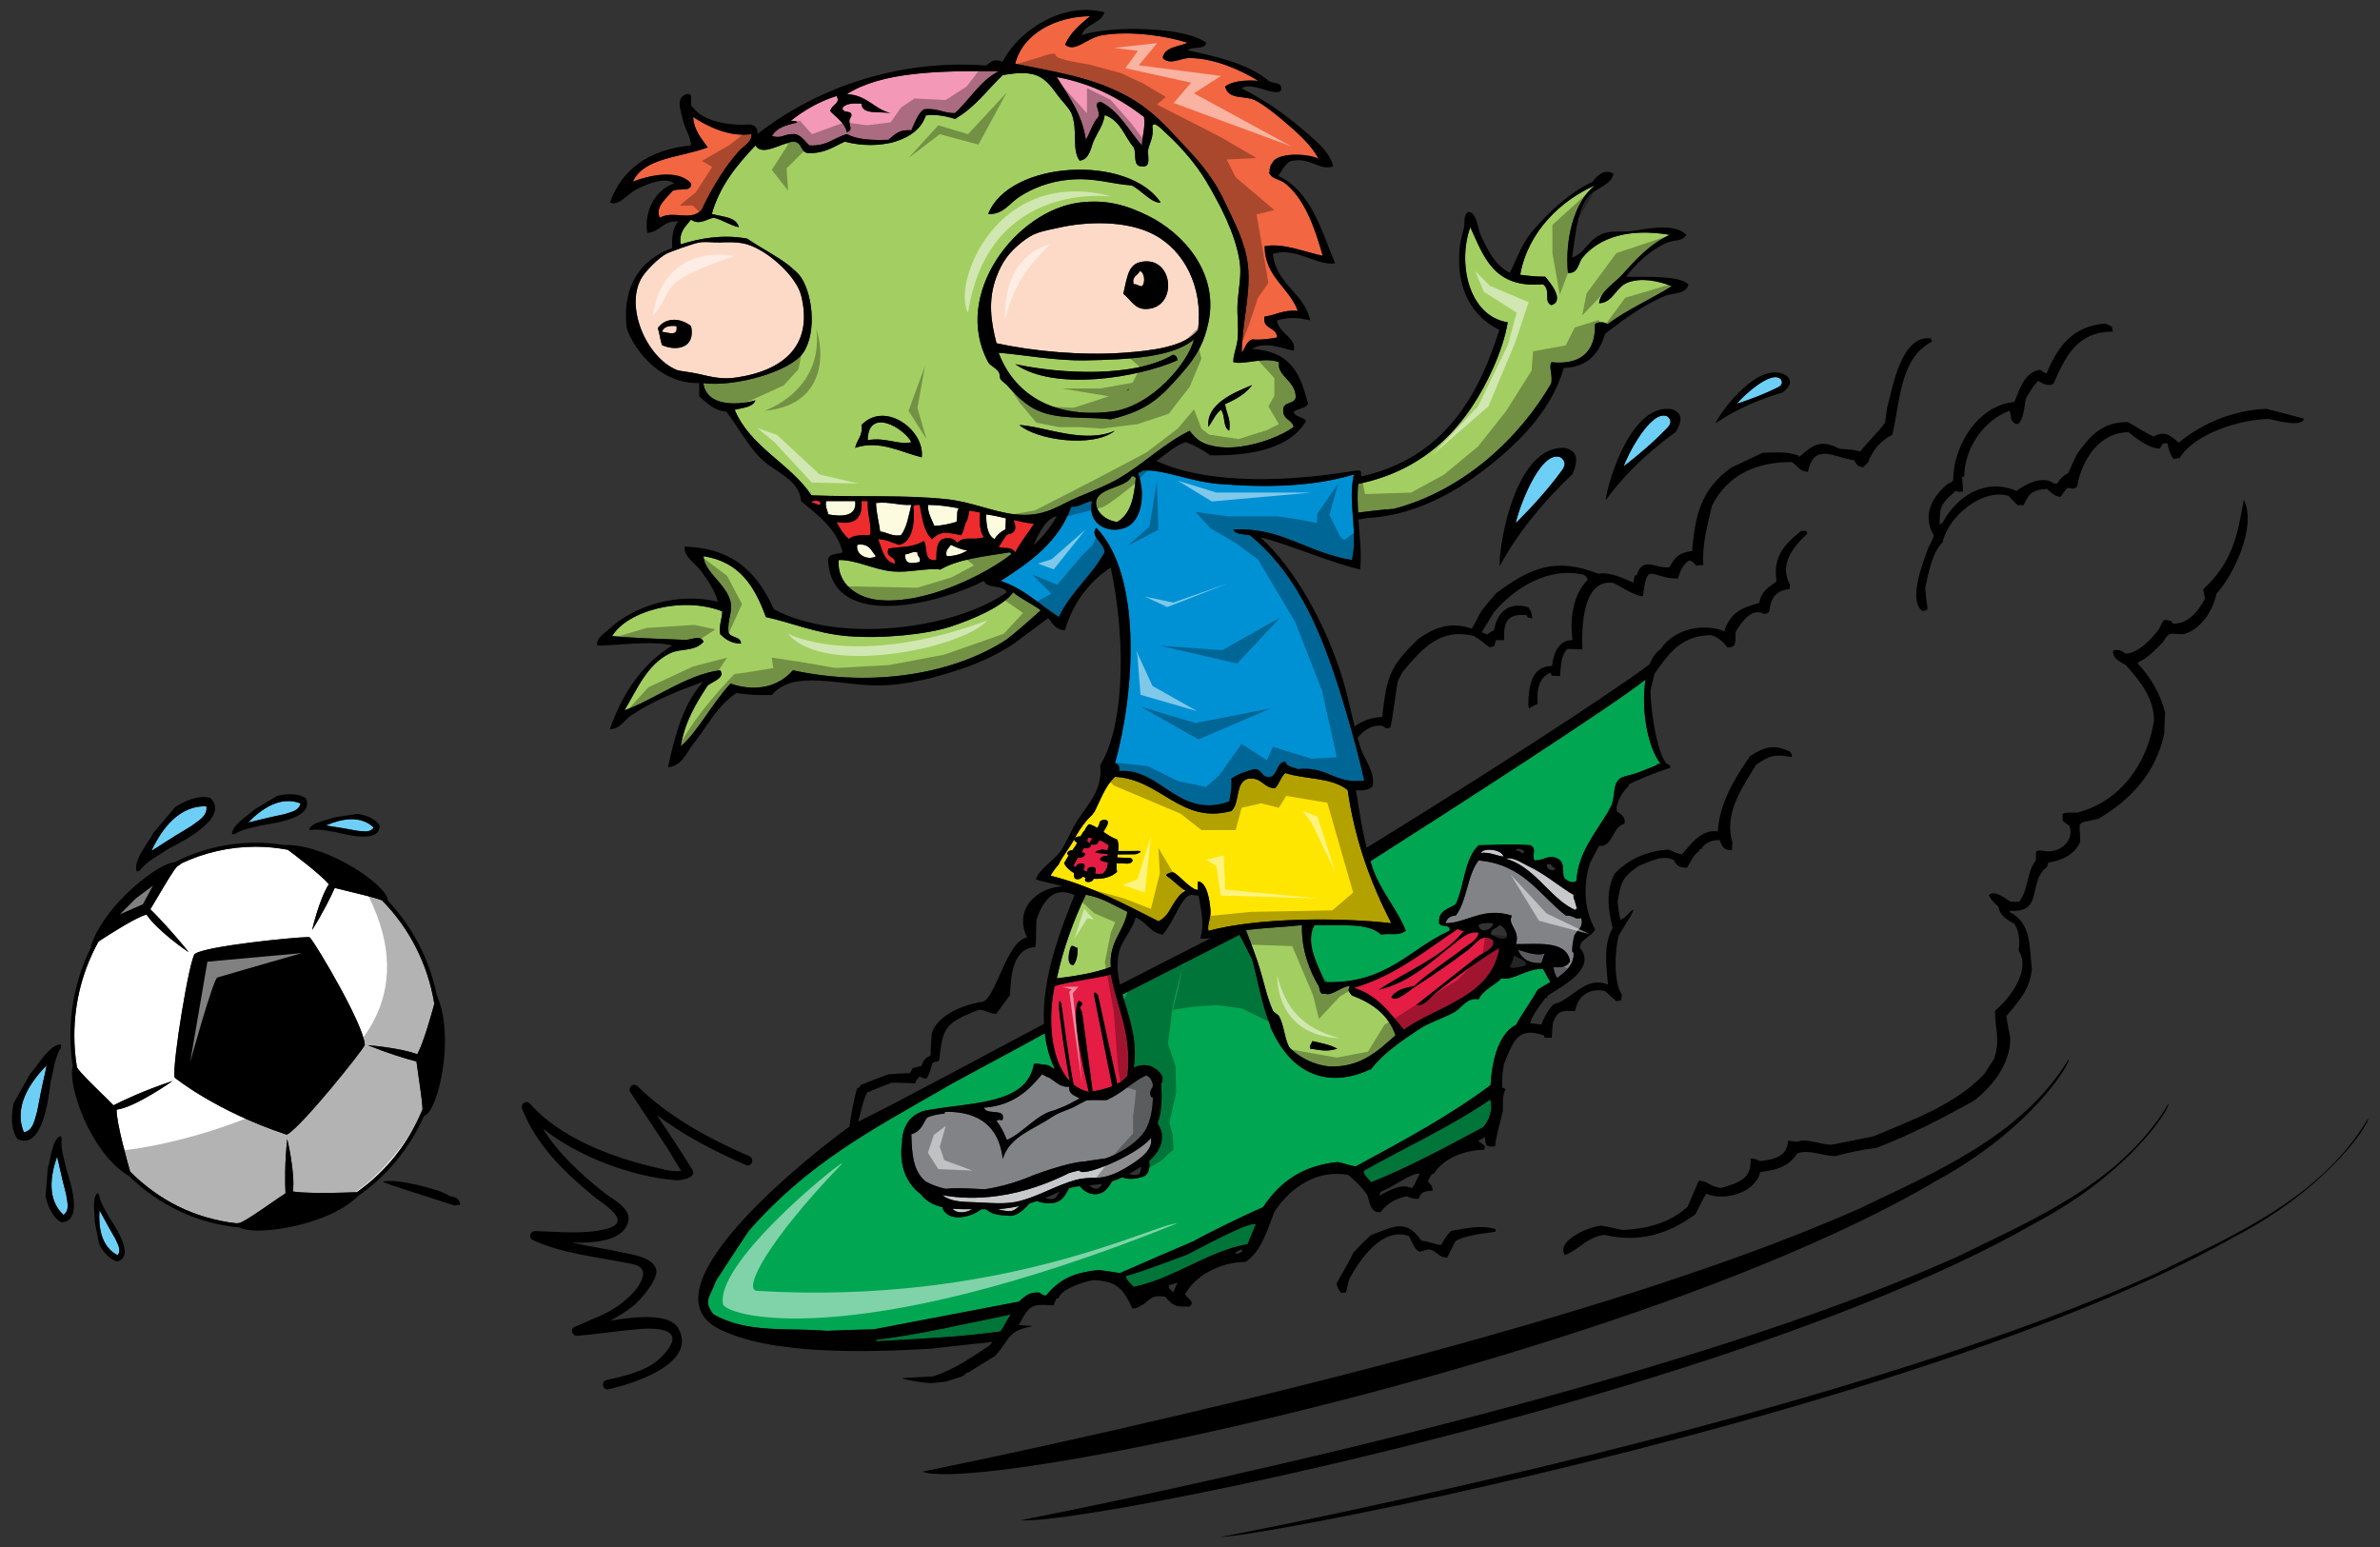 <?xml version="1.0" encoding="utf-8"?>
<!-- Generator: Adobe Illustrator 17.0.0, SVG Export Plug-In . SVG Version: 6.00 Build 0)  -->
<!DOCTYPE svg PUBLIC "-//W3C//DTD SVG 1.1//EN" "http://www.w3.org/Graphics/SVG/1.1/DTD/svg11.dtd">
<svg version="1.1" id="Layer_1" xmlns="http://www.w3.org/2000/svg" xmlns:xlink="http://www.w3.org/1999/xlink" x="0px" y="0px"
	 width="200px" height="130px" viewBox="0 0 200 130" style="enable-background:new 0 0 200 130;" xml:space="preserve">
<rect x="0" y="0" width="200" height="130" fill="#333333" stroke="none"/>
<path id="color13" style="fill:#F498B8;" d="M64.882,11.425c0.356-0.686,1.195-0.931,2.097-1.119
	c-0.029-0.187-0.319-0.135-0.524-0.16c1.098-0.859,2.325-1.601,3.841-2.078c0.395,0.628-0.413,0.683-0.523,1.279
	c0.519,0.538,1.186,0.938,1.397,1.758c0.689-0.188-0.088-0.792,0.349-1.278c0.229-0.688-0.831-0.198-0.698-0.798
	c0.281-0.328,0.875-0.371,1.571-0.319c0.041,0.974,1.528,0.625,2.444,0.798c-1.411-0.359-1.959-1.509-3.667-1.597
	c2.905-1.869,7.727-1.984,12.748-1.917c-1.593,0.833-2.412,2.374-3.667,3.515c-1.001,0.01-1.48-0.456-2.619-0.319
	c-0.538,0.413-0.75,1.125-1.049,1.758c-0.979-0.06-1.279,0.254-1.921,0.799c-1.403,0.058-2.662-0.014-3.492-0.479
	c-1.073,0.297-1.669,1.03-3.143,0.958c-0.399-0.327-0.617-0.82-1.223-0.958C65.848,11.233,65.695,11.693,64.882,11.425z
	 M92.298,9.827c0.197-0.629-0.527-1.11,0.175-1.278c1.619,0.809,2.363,2.418,3.491,3.675c0.018-0.837,0.292-1.439,0.176-2.397
	c-1.998-1.527-4.29-2.785-7.334-3.356c0.981,1.605,2.117,3.068,2.444,5.273C91.625,11.129,91.814,10.343,92.298,9.827z"/>
<path id="color12" style="fill:#F26641;" d="M55.453,18.296c-0.472-0.862,0.598-1.688,1.048-2.237
	c0.417-0.31,1.666,0.139,1.571-0.639c-1.049-1.229-3.484-0.701-4.889-0.159c0.921-2.033,4.073-2.025,6.285-2.877
	c-0.519-0.75-1.146-1.4-1.222-2.556c1.197,0.802,3.08,1.715,4.889,1.439c0.127,0.602-0.674,1.024-1.047,1.438
	c-1.157,1.285-2.303,3.151-3.144,4.954C57.971,18.625,56.605,17.652,55.453,18.296z M106.697,14.613
	c-0.029-0.047-0.059-0.094-0.081-0.152c0.027,0.009,0.051,0.02,0.077,0.028c-0.017-0.5,0.134-0.709,0.226-0.785
	c0.355-0.917,2.997-0.827,3.889-0.361c-0.602-1.144-1.73-2.171-3.144-3.356c-0.668-0.56-1.684-1.345-2.27-1.598
	c-0.875-0.378-2.142,0.024-2.444-1.118c0.61-0.453,1.603-0.558,2.793-0.48c-1.392-0.841-3.57-1.888-5.763-1.918
	c-0.763-0.01-1.659,0.654-2.269,0c0.136-0.941,1.317-0.925,2.096-1.279c-1.77-0.575-4.779-1.031-7.159-0.639
	c-1.354,0.224-2.285,1.512-3.144,0.798c0.441-1.033,1.285-1.7,2.096-2.397c-2.826,0.031-5.647,1.432-6.286,3.994
	c3.385,0.696,6.278,1.115,9.08,2.557c2.387,1.228,3.682,2.789,5.413,4.634c1.232,1.311,2.296,2.638,3.144,4.475
	c0.727,1.575,1.688,3.259,1.921,5.273c0.262,2.278-0.478,4.741-0.524,7.351c0.288-0.376,0.38-0.931,0.873-1.119
	c0.825,0.063,1.458-0.051,2.095-0.16c0.008-0.913-1.27-0.648-1.048-1.758c0.966-0.128,1.565-0.594,2.794-0.479
	c-0.733-1.994-2.748-2.812-2.794-5.433c1.582-0.31,3.383,0.51,4.89,0.798c-0.567-1.938-1.366-4.633-3.144-6.072
	C107.571,15.061,106.985,15.081,106.697,14.613L106.697,14.613L106.697,14.613z"/>
<path id="color11" style="fill:#818386;" d="M132.748,79.198c-0.186,0.544-0.242,1.121-0.275,1.694c0,0.137,0.005,0.274,0.01,0.412
	c-0.015,0.013-0.035,0.03-0.045,0.04c-0.468,0.345-0.936,0.689-1.375,1.07c-0.289-0.292-0.482-0.674-0.524-1.159
	c0.765,0.112,1.189-0.084,1.397-0.48c-0.274-1.784-2.757-1.423-4.54-1.438c0.357-1.245-0.751-1.591-0.35-2.396
	c-2.414-0.778-3.794,0.641-5.588,0.639c0.14-0.353,0.351-0.639,0.873-0.639c0.963-1.251,0.951-3.392,1.921-4.635
	c3.775,0.327,5.092,2.904,7.335,4.635c0.762-0.049,0.775,0.472,1.396,0.159c0.107,0.268,0.305,0.521,0.546,0.771
	C133.189,78.244,132.92,78.693,132.748,79.198z M84.265,93.72c0.083,0.758-0.217,0.177-0.523,0.479
	c0.374,0.457,0.631,1.022,0.874,1.599c1.395-0.626,2.515-2.179,3.991-2.495c0.286-0.125,0.582-0.229,0.871-0.352
	c0.036-0.024,0.07-0.041,0.101-0.048c0.106-0.048,0.215-0.094,0.316-0.151c0.281-0.16,0.559-0.306,0.841-0.44
	c-0.387-0.245-0.951-0.326-0.882-0.989c-0.736,0.049-0.927-0.278-1.685-0.758c-0.061-0.024-0.129-0.039-0.184-0.067
	c-0.136-0.069-0.277-0.146-0.415-0.229c-1.144,1.379-2.431,2.626-4.876,2.813C82.823,93.654,84.03,93.242,84.265,93.72z
	 M96.875,91.311c-0.003-0.054-0.005-0.109-0.008-0.164c-0.001-0.015,0.007-0.025,0.01-0.039c-0.088-0.339-0.235-0.623-0.563-0.744
	c-1.179,0.55-1.937,1.454-3.317,2.078c-0.545,0.019-1.172-0.036-1.676,0.021c-0.389,0.176-0.744,0.391-1.132,0.584
	c-0.544,0.271-1.175,0.409-1.672,0.749c-0.02,0.013-0.044,0.021-0.067,0.032c-1.523,1.071-3.616,1.624-4.186,3.568
	c-0.431-3.863-3.58-3.982-4.866-3.968l-0.016,0.152c0,0-0.734,0.022-1.469,0.326c-0.351,0.473-0.457,1.137-1.332,1.412
	c0.053,1.688,0.142,3.062,1.18,3.95c0.537,0.305,1.116,0.508,1.713,0.632c1.137-0.119,2.223,0.001,3.288,0.034
	c2.259-0.33,4.109-1.195,4.109-1.195c2.457-0.885,3.682-1.115,4.295-1.136c0.086-0.016,0.171-0.033,0.258-0.049
	c0.444-0.075,0.965-0.133,1.485-0.21c1.271-0.427,3.031-1.521,3.521-2.726c0.318-0.778,0.438-1.58,0.458-2.394
	c-0.072-0.002-0.129-0.018-0.153-0.058C96.541,91.826,96.728,91.576,96.875,91.311z M127.57,79.817
	c0.275,0.707,0.843,1.148,1.921,1.119c0.178-0.21,0.171-0.59,0.349-0.8C129.06,80.335,128.348,80.04,127.57,79.817z"/>
<path id="color10" style="fill:#FFE600;" d="M99.612,74.851c-0.552-0.359-1.009-0.865-1.579-1.265
	c-0.167-0.117,0.473-0.37,0.655-0.24c0.57,0.398,1.072,1.036,1.715,1.38c0.084,0.014,0.175,0.041,0.265,0.072
	c-0.023-0.257-0.024-0.503,0.011-0.733c0.799,0.066,1.023,1.85,1.048,2.558c0.019,0.538-0.295,1.125-0.175,1.598
	c4.17-1.118,11.001-1.142,15.367-0.64c-1.692-3.297-3.053-6.901-3.667-11.185c-1.363-1.109-3.602-0.878-5.239-1.439
	c-0.392,0.333-0.499,0.929-0.873,1.278c-1.021-0.023-1.058-0.948-2.269-0.798c-1.111,0.313-0.647,2.07-1.397,2.716
	c-4.279,1.142-5.862-2.652-9.778-2.877c-0.814,0.765-1.204,1.916-1.724,2.951c-0.071,0.071-0.133,0.147-0.18,0.234
	c-0.18,0.164-0.35,0.339-0.503,0.521c-0.404,0.485-0.73,0.991-1.02,1.542c-0.374,0.707-0.901,1.331-1.273,2.038
	c-0.014,0.025-0.019,0.051-0.02,0.074c-0.268,0.284-0.493,0.606-0.694,0.948c3.468,0.874,6.224,2.401,9.08,3.835
	c0.338-0.174,0.586-0.431,0.802-0.717C98.587,76.013,98.99,75.181,99.612,74.851z M95.37,71.788c-0.476,0-0.964,0.014-1.45,0.013
	c-0.013,0.084-0.025,0.171-0.038,0.259c0.351,0.021,0.704,0.018,1.053,0.035c0.154,0.008,0.287,0.139,0.217,0.279
	c-0.079,0.157-0.285,0.208-0.457,0.199c-0.289-0.015-0.576-0.021-0.862-0.033c-0.015,0.238-0.01,0.482,0.038,0.726
	c-0.47,0.456-1.216,0.627-1.97,0.58c-0.001,0.003-0.001,0.006-0.002,0.008c-0.057,0.31-0.778,0.382-0.715,0.04
	c0.01-0.049,0.023-0.099,0.038-0.149c-0.085-0.02-0.168-0.042-0.251-0.068c-0.099,0.22-0.623,0.31-0.689,0.055
	c-0.032-0.122-0.057-0.241-0.027-0.362c-0.375-0.217-0.675-0.499-0.834-0.832c0.124-0.227,0.259-0.448,0.394-0.671
	c-0.316-0.115,0.007-0.452,0.308-0.421c0.129-0.21,0.349-0.441,0.384-0.635c-0.047-0.034-0.097-0.065-0.144-0.101
	c-0.271-0.206,0.153-0.471,0.428-0.419c0.07-0.112,0.142-0.225,0.21-0.337c0.017-0.026,0.033-0.054,0.051-0.08
	c0.072-0.021,0.133-0.167,0.208-0.312c0.06-0.084,0.122-0.169,0.188-0.252c0.046-0.032,0.095-0.049,0.154-0.038
	c0.222,0.084,0.421,0.188,0.61,0.302c0.09-0.141,0.175-0.286,0.18-0.419c0.01-0.293,0.724-0.388,0.712-0.048
	c-0.01,0.281-0.251,0.547-0.376,0.802c0.353,0.24,0.706,0.479,1.145,0.641c0.143,0.267,0.134,0.599,0.089,0.966
	c0.572,0.013,1.15-0.008,1.709-0.008C96.136,71.507,95.573,71.788,95.37,71.788z"/>
<path id="color9" style="fill:#E51C44;" d="M113.776,83.013c3.556-1.059,5.999-3.138,8.731-4.953
	c0.141,0.085,0.283,0.167,0.524,0.16c-1.783,2.204-4.746,3.328-7.161,4.954c2.625-0.63,4.397-2.36,6.287-3.836
	c0.54-0.422,1.294-1.149,2.096-0.959c-0.07,0.604-0.793,0.945-1.223,1.278c-1.286,0.998-2.883,2.013-4.191,3.196
	c-0.81,0.164-1.592,0.353-1.921,0.959c0.479,0.421,1.365-0.492,2.097-0.959c1.454-0.928,2.876-1.92,4.365-3.036
	c0.619-0.464,1.156-1.505,2.095-0.8c0.183,0.745-0.848,1.008-1.397,1.438c-1.532,1.203-3.449,2.729-5.063,3.995
	c0.752,0.111,1.187-0.688,1.746-1.119c1.55-1.196,3.723-2.798,5.237-3.675c-0.668,4.129-5.113,4.8-8.032,6.871
	C116.81,85.138,115.78,83.63,113.776,83.013z M90.66,84.091c0,0,0.425,0.193,0.273,0.333c0,0-0.242,0.25-0.152,0.306l0.152,0.333
	l0.889,6.644c0.487-0.074,1.086-0.205,1.644-0.429l-1.502-7.52c0,0-0.182-0.692,0.303-0.139l1.626,7.464
	c0.117-0.061,0.228-0.13,0.334-0.201c0.067-0.067,0.146-0.124,0.229-0.177c0.111-0.095,0.21-0.197,0.298-0.308
	c0.369-3.601-0.887-5.714-1.407-8.502c-1.507,0.38-3.251,0.541-4.715,0.959c-0.57,2.564-0.396,6.223,1.251,7.971
	c-0.336-1.967-1.287-7.716-0.707-6.54c0,0,0.728,5.459,1.048,6.861c0.36,0.29,0.778,0.498,1.261,0.605
	c0.004-0.001,0.007-0.001,0.012-0.001C91.165,90.398,89.893,84.94,90.66,84.091z M92.4,70.602c-0.047,0.085-0.098,0.168-0.157,0.248
	c-0.113,0.154-0.411,0.174-0.559,0.084c0.103,0.189-0.287,0.436-0.528,0.328c-0.02-0.009-0.03-0.021-0.048-0.029
	c-0.07,0.131-0.146,0.26-0.226,0.384c0.026,0.004,0.052,0.013,0.078,0.017c0.474,0.055,0.08,0.484-0.25,0.445
	c-0.038-0.004-0.074-0.017-0.112-0.023c-0.147,0.229-0.288,0.464-0.396,0.73c0.078,0.019,0.151,0.044,0.223,0.069
	c0.002-0.013,0.009-0.025,0.01-0.038c0.024-0.289,0.738-0.382,0.711-0.051c-0.01,0.126-0.058,0.24-0.102,0.354
	c0.1,0.048,0.202,0.092,0.308,0.134c0.006-0.043,0.014-0.087,0.013-0.131c-0.006-0.31,0.708-0.395,0.715-0.039
	c0.003,0.111-0.025,0.225-0.059,0.338c0.187,0.022,0.389,0.029,0.627,0.002c0.361-0.308,0.441-0.619,0.446-0.951
	c-0.161-0.026-0.321-0.059-0.481-0.105c-0.426-0.125,0.094-0.533,0.402-0.442c0.018,0.006,0.035,0.007,0.053,0.012
	c-0.003-0.055-0.006-0.109-0.007-0.165c-0.326-0.023-0.649-0.055-0.966-0.118c-0.218-0.044,0.4-0.297,0.574-0.262
	c0.133,0.027,0.271,0.038,0.406,0.055c0.015-0.135,0.043-0.273,0.096-0.419C92.928,70.874,92.684,70.72,92.4,70.602z M91.615,70.865
	c-0.028-0.054-0.022-0.123,0.04-0.208c0.05-0.067,0.082-0.146,0.121-0.223c-0.114-0.019-0.223-0.04-0.352-0.045
	c-0.02,0.097-0.047,0.186-0.073,0.274c0.066,0.06,0.131,0.129,0.209,0.163C91.585,70.839,91.597,70.854,91.615,70.865z"/>
<path id="color8" style="fill:#C8C9CB;" d="M80.036,101.568c0.543,0.048,1.109,0.046,1.669,0.043
	C81.195,101.92,80.417,102.029,80.036,101.568z M84.76,101.776c0.371,0.028,0.646-0.186,0.886-0.428
	c-0.583,0.13-1.174,0.218-1.766,0.256C84.146,101.723,84.446,101.752,84.76,101.776z M124.428,71.668
	c0.829-0.067,1.26,0.232,1.92,0.319C126.218,71.381,124.697,71.199,124.428,71.668z M132.595,75.359
	c-0.232-0.102-0.46-0.209-0.657-0.336c-1.264-0.815-2.166-1.6-3.492-2.237c-0.646-0.31-1.266-0.775-1.922-0.64
	c2.284,0.668,3.42,2.824,5.237,3.995c0.379,0.243,0.798,0.407,1.205,0.587C132.724,76.26,132.606,75.799,132.595,75.359z
	 M90.727,98.355c-0.347,0.054-0.886,0.218-0.886,0.218c-5.08,2.559-9.075,2.167-10.656,1.85c0.72,0.566,1.651,0.574,2.734,0.609
	c1.276,0.042,2.591,0.217,3.847-0.125c1.621-0.438,3.019-1.307,4.635-1.756c0.473-0.132,1.075-0.176,1.569-0.171
	c1.16,0.01,2.165-0.526,3.088-1.121c0.858-0.555,1.862-1.3,1.661-2.234C95.472,97.159,90.754,99.02,90.727,98.355z"/>
<path id="color7" style="fill:#0091D5;" d="M114.648,65.596c-2.555,0.313-3.067-1.24-5.588-0.959
	c-0.384-0.181-0.963-0.183-1.048-0.639c-0.771,0.093-0.605,1.043-1.223,1.277c-0.856,0.146-0.666-0.669-1.396-0.639
	c-0.715,0.199-1.4,0.424-1.922,0.8c0.069,0.756-0.056,1.333-0.174,1.918c-4.27,1.524-5.76-2.855-9.255-2.558
	c0.049-0.363-0.043-0.6-0.35-0.639c1.665-5.944,2.324-15.785-1.571-19.815c-0.572,0.796,0.717,1.258,0.698,2.078
	c-1.089,1.985-2.863,3.345-3.841,5.434c-1.613-1.028-2.877-2.375-4.891-3.037c2.506-1.596,4.885-3.307,5.938-6.231
	c0.777,0.019,1.082-0.395,1.746-0.48c-0.466,1.86,1.29,2.826,2.793,2.237c1.498-0.587,1.679-3.076,1.048-4.634
	c0.202,0.025,0.311-0.035,0.349-0.16c1.691-0.171,4.018,0.919,6.462,1.119c4.097,0.333,8.01,0.216,11.353-0.8
	c-0.553,2.291,0.377,4.95-0.175,7.19c-3.834-0.63-5.922-2.784-9.954-2.556c0.166,0.434,0.882,0.365,1.396,0.479
	c4.282,3.513,6.285,8.821,8.033,14.701C113.641,61.577,114.201,63.609,114.648,65.596z"/>
<path id="color6" style="fill:#EE2B2D;" d="M80.423,45.621c-0.231-0.437-0.778-0.469-1.222-0.319
	c-0.521,0.269-0.505,1.03-0.524,1.758c-1.12,0.173-0.677-1.085-1.048-1.599c-0.957,0.58-1.82,0.439-2.969,0.64
	c-0.298,0.858,0.67,0.559,0.523,1.278c-0.949-0.25-1.06-1.268-1.396-2.078c0.71,0.042,1.185,0.301,1.746,0.48
	c1.262-0.178,1.352-2.275,1.223-3.195c0.027-0.187,0.318-0.136,0.523-0.16c0.212,1.085,0.331,2.254,1.048,2.876
	c0.735-0.7,1.217-0.585,2.444-0.319c0.18-0.3,0.259-0.691,0.374-1.052c0.023-0.024,0.044-0.048,0.059-0.077
	c0.152-0.306,0.187-0.632,0.263-0.956c0.289,0.059,0.579,0.116,0.876,0.168c-0.013,0.81-0.041,1.635,0.35,2.077
	C81.854,45.449,81.046,44.983,80.423,45.621z M68.2,42.266c0.331-0.036,0.385,0.181,0.699,0.16
	C69.179,41.981,68.144,41.984,68.2,42.266z M85.312,46.421c0.445-0.871,1.065-1.583,1.571-2.397
	c-0.606-0.075-1.163-0.196-1.713-0.324c0.089,0.201,0.198,0.531,0.12,0.796c0.007,0.004,0.015,0.004,0.021,0.009
	c-0.01,0.002-0.016,0.006-0.024,0.008c-0.063,0.189-0.225,0.341-0.57,0.38l-0.161,0.104c-0.234,0.297-0.393,0.663-0.642,0.946
	C84.386,46.181,84.948,45.847,85.312,46.421z M73.09,44.982c0.23-0.64-0.249-1.863-0.175-2.876h-0.522
	c0.112,1.328-0.439,2.049-2.097,1.758c0.272,0.55,0.597,1.052,1.049,1.438C71.664,44.956,72.373,44.966,73.09,44.982z"/>
<path id="color5" style="fill:#FDDAC8;" d="M56.851,27.404c0.126,0.912-0.632,0.539-1.223,0.48
	C55.76,27.473,56.185,27.329,56.851,27.404z M58.597,31.4c-0.645-0.147-1.467-0.203-1.747-0.319
	c-2.521-1.056-4.326-5.235-2.969-7.671c0.375-0.67,1.477-1.738,2.096-2.077c0.285-0.156,2.271-0.875,2.794-0.959
	c0.536-0.086,1.168,0.016,1.746,0c0.18-0.004,1.43-0.099,2.271,0.16c1.78,0.547,4.139,2.687,4.541,4.314
	c0.99,4.019-1.27,6.245-5.413,6.871C60.662,31.908,59.844,31.683,58.597,31.4z M58.073,27.404c-0.9-0.71-2.116-0.758-2.794,0.16
	c0.146,0.452,0.202,0.985,0.349,1.438C56.901,29.558,58.459,29.222,58.073,27.404z M95.964,24.048
	c0.304-0.297,0.226-1.146-0.175-1.278c-0.163,0.384-0.701,0.423-0.523,1.118C95.597,23.854,95.651,24.069,95.964,24.048z
	 M83.741,28.844c-0.458-1.759-0.753-3.609,0-5.593c0.478-1.257,1.051-2.039,2.096-2.877c1.049-0.841,1.542-0.897,3.318-1.278
	c2.159-0.464,5.508-0.618,7.857,0.64c2.442,1.308,4.11,4.287,3.667,7.99c-1.136,1.428-3.817,1.74-6.286,1.918
	C90.892,29.894,86.805,29.514,83.741,28.844z M94.394,24.688c0.701,0.552,0.941,1.294,1.92,1.278
	c2.613-0.044,2.369-4.23-0.174-3.996C94.82,22.093,94.768,23.095,94.394,24.688z"/>
<path id="color4" style="fill:#A3CF62;" d="M83.916,29.643c1.243,3.302,4.347,5.546,9.43,4.954c3.489-0.407,6.545-4.213,6.984-6.073
	c-1.796,1.535-5.597,1.69-9.08,1.758C88.676,30.331,86.049,29.813,83.916,29.643z M98.933,30.281
	c-3.274,1.447-10.309,2.638-13.619,0.32c3.805,0.826,10.02,1.156,13.271-0.799C98.799,29.872,98.943,30.006,98.933,30.281z
	 M93.346,81.256c-0.172-2.129,1.087-2.947,1.396-4.634c-1.121-0.52-2.083-1.185-3.492-1.438c-1.026,2.149-1.889,4.451-2.444,7.031
	C90.45,82.016,92.027,81.754,93.346,81.256z M90.552,79.656c0.014,0.599-0.073,1.105-0.35,1.438
	c-0.671,0.04-0.333-1.372-0.174-1.597C90.31,79.453,90.328,79.648,90.552,79.656z M87.459,51.287
	c-0.482,0.433-2.103,1.881-2.861,2.445c-4.222,2.789-11.004,4.102-17.969,2.596c-1.171,1.345-3.038,1.868-5.239,1.118
	c-1.485,1.571-2.817,4.132-4.191,5.273c0.356-2.071,1.285-3.619,2.271-5.113c0.41-0.331,1.51-0.658,1.048-1.279
	c-2.748,0.31-5.772,2.601-8.032,3.356c1.05-1.762,1.887-3.86,3.842-4.795c0.897-0.429,2.034-0.101,2.793-0.959
	c-0.235-0.617-1.036-0.139-1.571-0.159c-1.876-0.076-4.401-0.149-6.111-0.319c1.28-2.135,5.911-3.383,9.255-2.077
	c-0.013,0.681-0.292,1.117-0.175,1.917c0.426,0.409,0.895,0.78,1.746,0.799c0.007-0.645-0.896-0.46-1.049-0.958
	c-0.116-1.069,0.377-1.71,0.175-2.558c-0.357-1.509-2.219-2.505-2.271-3.834c3.093,0.472,4.336,2.638,5.239,5.113
	c2.052,0.443,4.257,1.377,6.811,1.598c2.948,0.253,6.732-0.142,8.731-0.799c1.858-0.611,4.394-1.689,5.238-2.876
	C85.872,50.378,86.729,50.731,87.459,51.287z M117.119,42.762c-0.997,0.058-2.01,0.194-2.992,0.317
	c-0.047-0.798-0.067-1.607-0.002-2.411c5.939-1.221,9.269-5.102,11.35-9.748c0.539-1.202,1.023-2.584,1.223-3.835
	c-3.285-0.521-4.232-4.966-3.144-7.99c1.129,2.429,1.929,5.161,6.111,4.794c0.695,0.508,0.006,1.433,0.698,1.758
	c1.174-0.366-0.123-1.948-0.523-2.397c-0.957,0.005-1.624-0.107-2.096-0.161c0.672-3.699,3.495-6.283,6.286-7.51
	c-1.796,1.398-2.528,4.604-2.271,7.351c0.878,0.087,0.874-0.858,1.223-1.278c1.412-1.7,3.874-2.501,7.334-1.918
	c-1.784,0.839-2.834,2.084-4.018,3.355c-0.731,0.788-1.856,1.458-1.921,2.397c1.217-0.067,1.359-1.37,2.446-1.758
	c1.104-0.394,2.415-0.162,3.667,0.32c-1.77,1.097-3.772,1.982-5.414,3.196c-0.223-0.219-0.823-0.219-1.048,0
	c0.066,1.941-0.839,3.479-3.667,3.196c-0.219,0.468,0.114,0.955,0,1.758C127.719,36.782,122.995,41.229,117.119,42.762z
	 M106.966,84.932c0.07,0.158,0.434,0.318,0.524,0.479c0.436,0.78,0.437,1.882,0.874,2.624c0.156,0.163,0.583,0.57,1.255,0.936
	c0.124,0.056,0.245,0.115,0.362,0.18c0.478,0.218,1.054,0.397,1.723,0.471c2.682,0.094,4.053-1.311,5.564-2.612
	c-0.569-1.716-1.929-2.707-3.666-3.356c-0.256-0.377-0.369-0.297-0.176-0.799c-0.758,0.057-1.562,0.908-2.095,0.64
	c-0.47,0.152-0.403-0.437-0.524-0.64c-0.664-1.11-1.464-2.927-1.397-5.113c-1.548,0.171-3.191,0.231-4.71,0.417
	c0.271,0.704,0.973,2.541,1.154,3.212C106.179,82.39,106.46,83.79,106.966,84.932z M110.284,87.487
	c0.75,0.165,1.521,0.313,2.095,0.64c-0.993,0.312-1.609,0.058-2.271,0C110.035,87.792,110.228,87.704,110.284,87.487z
	 M84.964,46.581c-1.96,1.564-7.115,4.264-11.176,3.834c-1.694-0.18-3.453-1.279-3.318-3.355c1.485-0.031,2.936,0.812,4.54,0.959
	c1.388,0.127,2.721-0.3,4.016-0.159c1.483-0.881,3.693-1.096,5.763-1.438C84.937,46.391,84.954,46.483,84.964,46.581z M95.44,40.189
	c-0.135,1.581-0.417,3.026-1.571,3.676c-1.198-0.185-1.872-1.068-1.745-1.758c0.212-1.162,2.566-1.111,2.968-2.078
	C95.295,40.003,95.401,40.064,95.44,40.189z M72.915,36.993c0.041-2.825,3.089-0.994,3.667,0.16
	C75.664,37.457,74.399,36.702,72.915,36.993z M79.551,41.947c2.064,0.216,3.963,1.085,5.763,1.277
	c2.474,0.266,3.602-0.747,5.238-1.438c1.284-0.543,2.55-1.04,3.492-1.598c2.12-1.26,3.771-2.923,5.937-3.996
	c1.638,2.612,6.895,1.049,8.731-0.319c-0.134-0.625-0.952-0.622-0.874-1.438c-0.031-0.722,1.048-0.426,1.048-1.119
	c-0.039-1.354-1.637-1.756-1.396-2.877c-1.223-0.487-2.938,0.239-3.842,0c-0.056-0.485,0.287-1.285,0.349-1.918
	c0.101-1.026-0.06-2.084,0-3.036c0.078-1.229,0.351-2.367,0.175-3.516c-0.36-2.356-1.696-4.862-2.793-6.711
	c-0.889-1.498-2.191-2.969-3.317-3.995c-0.354-0.322-1.142-1.199-1.223-0.639c0.124,0.859-0.199,1.309-0.35,1.917
	c-0.081,0.564,0.286,1.54-0.524,1.438c-0.839,0.022-0.422-1.105-0.698-1.599c-0.79-0.928-1.116-2.281-2.444-2.716
	c-0.055,0.743-0.569,1.427-0.872,2.078c-0.292,0.626-0.353,1.643-1.223,1.758c-0.713-0.958-0.103-2.579-0.699-3.996
	c-0.181-0.429-0.881-1.114-1.223-1.597c-1.121-1.585-1.87-2.062-4.54-1.598c-1.315,1.247-2.351,2.748-4.016,3.675
	c-0.678-0.232-1.462-0.367-2.445-0.319c-0.649,2.212-3.986,2.996-6.81,2.236c-0.944,0.414-1.677,1.022-3.144,0.959
	c-0.616-0.129-0.447-0.976-1.222-0.959c-0.984,0.13-2.593,1.271-3.143,0.32c-1.535,1.631-2.985,3.342-3.668,5.753
	c0.885,0.255,2.066,0.238,2.271,1.118c-0.795-0.178-1.323-0.601-2.096-0.798c-0.544,0.058-1.199,0.68-1.921,0.159
	c-0.435,0.562-1.021,0.983-0.874,2.078c1.587-0.498,3.526-0.864,5.589-0.48c1.205,0.819,2.495,1.456,3.493,2.238
	c0.255,0.2,0.709,0.603,0.872,0.798c1.11,1.337,1.544,4.791,0.35,6.552c-1.07,1.576-5.707,2.895-8.383,2.556
	c0.24,2.087,3.168,1.82,4.366,1.438c-0.221,0.596-1.063,0.624-1.746,0.799c1.323,3.157,4.643,4.487,6.461,7.19
	C72.17,41.781,75.956,41.568,79.551,41.947z M85.662,35.714c2.15,0.126,5.438,1.614,8.033,0.48
	C91.854,37.657,87.138,36.992,85.662,35.714z M105.22,32.358c-0.538,0.732-1.36,1.206-2.271,1.598
	c0.089,0.771,0.508,1.24,0.35,2.237c-0.566-0.282-0.309-1.316-0.699-1.758c-0.477,0.362-0.698,0.959-1.048,1.438
	C101.322,34.011,103.565,33.029,105.22,32.358z M97.536,17.018c-0.745,0.092-1.637-1.058-2.444-1.438
	c-1.698-0.111-3.106-0.673-5.238-0.479c-1.66,0.15-3.066,0.709-4.191,1.438c-0.799,0.518-1.411,1.542-2.619,1.438
	C84.809,13.487,94.818,12.933,97.536,17.018z M90.727,17.018c2.322-0.287,4.031,0.264,5.762,1.119
	c2.896,1.428,5.953,4.755,5.063,8.949c-0.354,1.673-0.933,2.801-2.27,4.315c-1.772,2.008-2.769,3.067-5.938,3.836
	c-1.63-0.198-3.739-0.004-5.413-0.48c-1.39-0.395-2.237-1.182-3.317-2.397c-0.139-0.155-0.379-0.278-0.524-0.479
	c-0.107-0.148-0.041-0.467-0.175-0.639c-0.296-0.382-0.725-0.525-0.873-0.799C79.948,24.733,85.418,17.672,90.727,17.018z
	 M72.392,35.714c1.983-2.076,5.354,0.452,5.064,2.717c-1.778-0.444-3.575-1.481-5.589-0.798
	C71.988,36.943,72.533,36.644,72.392,35.714z"/>
<path id="color3" style="fill:#FCFBE0;" d="M73.963,44.663c-0.107-0.808-0.321-1.517-0.35-2.396
	c1.185-0.125,1.857,0.217,2.969,0.159c-0.228,0.91-0.37,1.898-0.873,2.557C74.894,45.088,74.587,44.731,73.963,44.663z
	 M82.869,43.225c0.016,0.891,0.088,1.73,0.698,2.077c0.159-0.269,0.525-0.638,0.927-0.814l0.036-0.936
	C83.993,43.428,83.453,43.307,82.869,43.225z M76.059,46.581c-0.033,0.849,0.519,0.808,1.223,0.64
	c0.145-0.452-0.246-0.414-0.175-0.8C76.572,46.305,76.47,46.583,76.059,46.581z M72.042,45.781c-0.189,0.871,0.95,1.36,1.571,0.959
	C73.211,46.31,73.082,45.628,72.042,45.781z M79.551,46.74c0.75-0.007,1.286-0.208,1.746-0.479c-0.549-0.083-0.974-0.28-1.397-0.48
	C79.744,46.065,79.413,46.188,79.551,46.74z M71.867,42.106h-2.444c-0.102,0.519,0.119,0.743,0.174,1.118
	C70.666,43.423,72.036,43.458,71.867,42.106z M80.565,42.717c-0.799-0.154-1.626-0.284-2.587-0.291
	c-0.017,0.761,0.326,1.193,0.525,1.758c0.606,0.006,1.314-0.164,1.878-0.334c0.044-0.194,0.055-0.396,0.054-0.617
	C80.434,43.046,80.46,42.859,80.565,42.717z"/>
<path id="color2" style="fill:#6DCFF6;" d="M149.65,31.864c0.2,0.314,0.057,0.556-0.282,0.701c-1.064,0.542-2.293,1-3.414,1.365
	C146.36,33.385,148.838,31.045,149.65,31.864z M9.88,105.477c0.363-0.43-0.013-0.971-0.205-1.418
	c-0.873-1.492-1.019-1.857-1.316-2.354C8.266,103.136,8.498,104.767,9.88,105.477z M5.334,102.093
	c0.563-0.384,0.305-1.137,0.226-1.718c-0.53-2.027-0.578-2.499-0.764-3.177C4.219,98.837,3.956,100.811,5.334,102.093z
	 M31.401,69.536c-1.118-1.056-2.714-0.733-4.018-0.175c0.562,0.114,0.95,0.13,2.63,0.451C30.493,69.846,31.121,70.015,31.401,69.536
	z M2,95.147c0.812-0.13,0.914-1.085,1.125-1.761c0.459-2.486,0.647-3.027,0.793-3.861C2.449,91.019,1.149,93.043,2,95.147z
	 M17.335,67.755c-2.271-0.069-3.719,1.849-4.611,3.745c0.733-0.424,1.177-0.789,3.349-2.079
	C16.632,68.987,17.493,68.563,17.335,67.755z M25.246,67.505c-1.673-0.632-3.243,0.428-4.393,1.611
	c0.654-0.129,1.078-0.288,3.025-0.692C24.407,68.244,25.158,68.148,25.246,67.505z M131.099,38.407
	c-1.733-0.568-3.54,4.499-3.721,5.557c1.316-1.315,2.714-2.842,3.825-4.366C131.576,39.15,131.604,38.708,131.099,38.407z
	 M140.116,34.99c-1.371-0.653-3.407,3.343-3.668,4.198c1.229-0.948,2.546-2.063,3.627-3.204
	C140.43,35.657,140.501,35.293,140.116,34.99z"/>
<path id="color1" style="fill:#00A651;" d="M139.54,64.176c-0.058,0.007-0.117,0.015-0.179,0.025
	c-0.023-0.008-0.046-0.015-0.069-0.022c-0.023,0.065-0.072,0.124-0.154,0.155c-0.669,0.255-1.341,0.57-2.031,0.764
	c-0.282,0.079-0.684,0.138-0.927,0.295c-0.521,0.338-0.493,0.984-0.578,1.497c-0.067,0.408-0.132,0.826-0.393,1.158
	c-0.002,0.008-0.007,0.014-0.009,0.021c-0.004,0.033-0.016,0.069-0.037,0.105c-0.004,0.008-0.01,0.016-0.015,0.023
	c-0.012,0.023-0.024,0.044-0.039,0.063c-1.087,1.794-2.487,3.465-2.625,5.665c-0.005,0.082-0.047,0.136-0.098,0.176
	c-0.245,0.055-0.477,0.042-0.799-0.197c-0.496-0.373,0.092-1.383-0.699-1.758c-0.718-0.372-1.129,0.156-1.92,0.16
	c-0.316-0.389,0.246-0.948-0.35-1.277c-1.653-0.123-2.701-0.034-4.365,0c-1.207,1.132-1.185,3.389-1.922,4.952
	c-0.561,0.392-1.419,0.513-1.397,1.438c-0.113,0.637,1.03,0.122,0.873,0.799c-3.397,1.524-5.239,4.474-10.477,4.314
	c-0.515-1.316-1.711-3.248-0.874-4.794c2.087,0.063,4.566-0.236,5.589,0.8c0.881-0.145,1.409,0.152,2.094-0.32
	c-0.716-1.813-2.101-3.287-2.793-5.272c-0.064-0.188-0.125-0.381-0.185-0.573c6.977-4.452,20.324-13.041,23.119-15.266
	C137.884,59.51,138.435,62.767,139.54,64.176z M99.697,105.454c-3.852,1.419-3.852,1.419-5.091,1.781
	c0,0.311,0.465,0.673,0.646,0.905c3.359-0.672,6.228-2.999,9.588-3.592c0.232-0.57,0.466-1.138,0.697-1.682
	C104.84,102.638,100.24,105.221,99.697,105.454z M114.584,98.396c0,0.362,0.44,0.698,0.645,0.955
	c3.231-1.292,6.333-2.996,9.409-4.626c0.516-0.62,0.852-1.497,0.594-2.325C121.872,94.7,118.099,96.405,114.584,98.396z
	 M73.618,112.716c3.464-0.207,6.979-0.336,10.417-0.827c0.129-0.104,0.129-0.104,0.877-1.423c-3.696,0.75-7.494,1.653-11.242,2.12
	C73.644,112.612,73.618,112.664,73.618,112.716z M126.174,82.214c-0.606,0.615-1.527,0.944-1.92,1.757
	c-1.022-0.178-1.395,0.744-2.096,1.118c-1.005,0.537-2.016,0.803-2.969,1.438c-1.47,0.982-2.896,1.937-4.017,3.355
	c-0.033-0.002-0.066-0.002-0.1-0.003c-0.704,0.363-5.541,2.586-8.277-3.482l-0.093-0.332c-0.665-1.661-0.987-3.636-1.483-5.451
	c-0.03-0.048-0.067-0.121-0.109-0.213l-0.949-1.852c-3.634,1.873-7.457,3.817-9.839,5.019c0.524,1.877,1.324,3.847,0.945,6.146
	c0.504-0.251,1.156-0.301,1.656-0.018c0.335,0.19,0.754,0.547,0.772,0.939c0.008,0.168-0.049,0.317-0.116,0.463
	c0.061,0.961,0.085,2.246-0.303,3.301c0.801,1.199,0.176,2.395-0.71,3.153c0,0.001,0.002,0.001,0.002,0.003
	c0.062,0.498,0.04,1.156-0.584,1.348c-0.491,0.149-1.176,0.25-1.662,0.024c-0.276,0.128-0.569,0.243-0.881,0.342
	c-0.003,0.008-0.001,0.014-0.006,0.022c-0.28,0.502-0.658,1.039-1.35,1.061c-0.609,0.017-1.01-0.279-1.347-0.682
	c-0.3,0.034-0.599,0.086-0.898,0.164c-0.004,0.01-0.001,0.016-0.007,0.027c-0.268,0.452-0.459,0.929-1.012,1.145
	c-0.507,0.198-1.169,0.113-1.68-0.083c-0.202,0.069-0.407,0.136-0.614,0.196c-0.417,0.442-1.012,1.105-1.73,1.046
	c-0.674-0.056-1.409-0.047-1.907-0.529c-0.005-0.005-0.004-0.011-0.008-0.016h-0.016c-0.134-0.006-0.269-0.009-0.405-0.011
	c-0.813,0.683-2.694,1.132-3.249-0.041c-0.021-0.043-0.005-0.083,0.023-0.12c-0.735-0.16-1.388-0.478-1.864-1.097
	c-0.817-0.616-1.921-1.928-1.566-4.418c0,0-0.064-1.89,1.635-2.514c0.004-0.008,0.009-0.015,0.015-0.022
	c0.039-0.01,0.08-0.016,0.119-0.024c0.204-0.063,0.431-0.111,0.687-0.134c3.587-0.627,8.045-0.456,8.623-3.837
	c0.306-0.042,0.521-0.004,0.7,0.069c0.227-0.023,0.453,0.007,0.67,0.13c0.104,0.058,0.191,0.158,0.305,0.197
	c0.023,0.008,0.047,0.016,0.07,0.021c-0.451-0.952-0.709-1.959-0.831-2.989c-1.204,0.698-8.486,4.555-8.503,4.635
	c-6.232,3.58-11.407,6.303-16.379,11.971c-0.929,1.394-1.858,2.79-2.765,4.212c-0.489,1.396-1.086,1.629-0.206,2.791
	c2.844,1.653,6.333,1.111,9.537,1.396c1.319-0.052,2.636-0.104,3.954-0.13c4.059-0.775,8.116-1.551,12.173-2.325
	c0.698-0.569,0.803-0.773,1.706-0.773c0.388,0.256,0.388,0.256,0.596,0.256c1.188-1.473,2.507-1.938,4.394-2.144
	c0.594,0.075,1.188,0.154,1.809,0.258c2.067-0.904,4.137-1.808,6.203-2.688c1.189-0.672,4.187-2.145,5.815-2.843
	c1.523-2.302,3.514-3.516,6.28-3.802c0.54,0.105,1.006,0.311,1.524,0.364c3.849-2.093,7.803-4.188,11.32-6.824
	c0.077-1.602,0.517-4.263,2.145-5.066c0.439-0.826,1.216-1.91,1.835-2.971c0.31-0.204,0.673-0.406,1.037-0.624
	c-0.203-0.369-0.407-0.738-0.608-1.111C128.274,81.368,127.169,82.428,126.174,82.214z"/>
<path id="fill" style="fill:#FFFFFF;" d="M35.165,90.391c-0.067-0.463-0.128-0.882-0.167-1.19c-0.941-0.249-2.376-0.681-4.09-1.369
	c0,0,2.605,0.195,4.159,0.756c0.513-0.913,1.216-3.434,1.433-4.236c-0.554-3.383-2.137-6.403-4.403-8.698
	c-0.545-0.21-1.871-0.528-2.799-0.751c-0.462-0.11-0.879-0.21-1.164-0.285c-0.367,0.815-0.988,2.073-1.91,3.544
	c0,0,0.596-2.592,1.412-3.86c-0.741-0.859-2.889-2.475-3.449-2.893c-0.878-0.164-1.781-0.256-2.705-0.256
	c-2.236,0-4.358,0.51-6.274,1.414l0.039,0.01l-0.315,0.204c-0.247,0.16-1.067,1.557-1.61,2.48c-0.261,0.444-0.499,0.85-0.685,1.146
	c0.647,0.639,1.813,1.857,3.222,3.601c-0.086-0.021-2.675-1.825-3.542-3.154l-0.035,0.01c-0.892,0.237-3.249,1.759-3.999,2.253
	c-1.293,2.329-2.036,5.028-2.036,7.904c0,0.91,0.078,1.803,0.222,2.673c0.228,0.4,1.321,1.467,2.065,2.188
	c0.402,0.395,0.764,0.746,1.002,1c0.747-0.381,2.512-1.228,4.98-2.05c0,0-3.184,2.244-4.717,2.414
	c-0.014,1.155,0.952,4.549,1.144,5.216c2.37,2.369,5.47,3.951,8.91,4.334l0.226-0.019c0.318-0.025,1.723-0.998,2.651-1.642
	c0.5-0.347,0.949-0.657,1.263-0.854c-0.046-0.934-0.069-2.545,0.146-4.563c-0.006-0.017,0.68,2.809,0.478,4.409
	c0.5,0.078,1.359,0.119,2.514,0.119c1.326,0,2.636-0.053,2.849-0.063c2.436-1.709,4.373-4.13,5.531-6.974
	C35.485,92.581,35.299,91.3,35.165,90.391z M30.636,87.851c-0.213,0.479-5.143,6.655-6.468,7.462l-0.065,0.039l-0.073-0.023
	c-5.863-1.954-9.267-4.708-9.3-4.734l-0.048-0.039l-0.01-0.061c-0.201-1.148,1.271-10.042,1.71-10.344
	c0.963-0.66,8.401-1.4,9.471-1.4c0.042,0,0.078,0.003,0.103,0.005l0.065,0.006l0.043,0.049c0.514,0.566,4.519,7.308,4.586,8.967
	l0.001,0.039L30.636,87.851z"/>
<path id="outline" d="M5.189,95.665c-0.05-0.073-0.074-0.141-0.1-0.209c-0.737,0.313-0.83,1.979-1.074,2.736
	c-0.061,0.782-0.124,1.563-0.183,2.343c0.176,0.789,0.557,1.755,1.307,2.174c1.953-0.019,0.705-3.624,0.405-4.562
	C5.408,97.415,5.051,96.392,5.189,95.665z M5.334,102.093c-1.378-1.282-1.115-3.256-0.538-4.895
	c0.186,0.678,0.233,1.149,0.764,3.177C5.639,100.956,5.897,101.709,5.334,102.093z M8.329,100.398
	c-0.055-0.047-0.088-0.095-0.125-0.143c-0.517,0.413-0.218,1.76-0.242,2.416c0.125,0.635,0.25,1.27,0.377,1.902
	c0.314,0.588,0.834,1.271,1.524,1.436c1.549-0.449-0.25-3.039-0.697-3.717C8.895,101.743,8.382,101.008,8.329,100.398z
	 M9.88,105.477c-1.382-0.71-1.614-2.341-1.522-3.771c0.298,0.496,0.443,0.861,1.316,2.354
	C9.867,104.506,10.243,105.047,9.88,105.477z M125.672,103.281v0.231c-1.061,0.154-2.354,0.258-3.334,0.751
	c-0.26,0.464-0.491,0.929-0.727,1.419c-0.772,0-0.852-0.593-1.548-0.697c-0.261,0.055-0.518,0.132-0.777,0.207
	c-0.463-0.23-0.644-0.878-0.877-1.317c-2.276-0.825-4.188,2.044-5.043,3.646c-0.103,0.361-0.179,0.725-0.256,1.086
	c-0.13,0-0.258,0.025-0.389,0.051c-0.207-0.206-0.207-0.206-0.413-0.774c0.413-0.826,1.034-1.73,1.396-2.584
	c0.801-0.905,0.98-0.982,1.473-1.5c1.912-0.697,2.974-1.446,4.266,0.468c0.544,0,1.292,0.387,1.68,0.335
	c0.232-0.49,0.464-0.774,0.802-1.164C123.167,103.228,124.406,102.92,125.672,103.281z M126.008,47.584
	c0.052,0.026,1.678-3.56,6.124-7.728c0.389-0.904,0.662-1.951-0.671-2.222C127.445,37.471,126.008,45.282,126.008,47.584z
	 M131.203,39.598c-1.111,1.524-2.509,3.051-3.825,4.366c0.181-1.058,1.987-6.125,3.721-5.557
	C131.604,38.708,131.576,39.15,131.203,39.598z M5.132,88.049c-0.016-0.104-0.008-0.189-0.001-0.277
	c-0.966-0.037-1.922,1.738-2.576,2.441c-0.467,0.82-0.935,1.643-1.399,2.465c-0.212,0.951-0.29,2.202,0.317,3.044
	c2.142,0.98,2.625-3.6,2.777-4.778C4.476,90.074,4.608,88.773,5.132,88.049z M3.125,93.386C2.914,94.062,2.812,95.017,2,95.147
	c-0.851-2.104,0.449-4.128,1.918-5.622C3.772,90.358,3.584,90.899,3.125,93.386z M139.046,115.696
	c-24.2,7.537-49.933,12.4-53.23,12.042c-0.011-0.021,10.376-1.928,28.178-6.227c8.889-2.187,19.646-4.942,31.715-8.839
	c6.021-1.975,12.39-4.206,18.855-7.104c6.197-3.054,13.656-6.11,17.655-12.809c0.279,0.056-2.929,5.666-11.301,10.075
	C162.843,107.474,151.132,111.946,139.046,115.696z M187.595,104.03c-8.104,4.578-19.828,8.976-31.919,12.684
	c-24.215,7.445-49.918,12.337-53.132,12.45c-0.01-0.023,10.389-1.89,28.202-6.187c8.893-2.185,19.652-4.947,31.724-8.87
	c6.023-1.988,12.392-4.236,18.855-7.161c6.197-3.081,13.657-6.159,17.658-12.929C199.263,94.084,195.986,99.687,187.595,104.03z
	 M179.636,55.751c1.111,1.189,1.889,2.532,2.301,4.108c-0.025,0.597-0.051,1.216-0.077,1.837c-0.723,3.255-2.739,5.453-5.505,7.106
	c-2.041,0.465-1.55,0.104-1.55,1.938c-0.468,1.11-1.551,1.552-2.689,1.758c-0.026,0.105-0.053,0.207-0.079,0.335
	c-1.705,1.267-0.229,3.904-3.126,3.697v0.129c1.81,0.903,1.626,2.996,1.834,4.755c-0.154,1.73-1.084,2.689-2.146,3.979
	c0.105,0.62,0.208,1.242,0.337,1.861c0,2.094-1.423,3.954-3.023,5.222c-2.637,1.474-5.379,2.895-8.22,3.979
	c-1.162,0.157-2.3,0.362-3.438,0.698c-1.139,0-2.146-0.594-3.232-0.231c-0.724,1.163-1.808,1.397-3.102,1.576
	c-0.412,1.733-3.023,2.482-4.548,1.811c-0.31,0.568-0.62,1.139-0.904,1.73c-2.324,1.706-4.755,2.402-7.624,1.731
	c-1.448,0.156-2.146,1.241-3.333,1.706c-0.828-1.24,2.197-2.48,3.101-2.48c0.569,0.104,1.139,0.23,1.73,0.361
	c1.991-0.077,3.982-0.569,5.479-1.965c0.313-0.724,0.622-1.447,0.933-2.172c0.776,0,1.06,0.598,1.914,0.598
	c1.395-0.413,2.584-0.751,2.429-2.458c0.311,0,0.544,0.053,0.775,0.206c1.032-0.075,2.377-0.359,2.377-1.703
	c0.26,0.024,0.516,0.052,0.802,0.077c0.776-0.312,1.937,0.258,2.844,0.258c1.162-0.233,2.325-0.465,3.515-0.697
	c3.23-1.371,6.928-2.662,9.356-5.271c0.259-0.415,0.517-0.829,0.801-1.241c0.544-1.629,0.078-2.508,0.078-4.058
	c1.188-0.957,3.075-3.386,1.989-5.04c0.102-0.75,0.077-1.603-0.361-2.249c-0.645-0.388-1.188-0.647-1.344-1.446
	c-0.543-0.519-0.543-0.519-0.802-0.958c0.438-0.542,1.421,0.311,1.86,0.546h0.697c0.803-1.088,0.593-2.432,1.395-3.49
	c0-0.26,0-0.518,0.027-0.775c0.153-0.025,0.309-0.052,0.463-0.052c1.217,0.388,2.794-0.622,2.353-2.042
	c-0.206-0.155-0.413-0.31-0.594-0.467V68.39c0.205-0.104,0.205-0.104,1.244-0.104c3.64-0.956,5.862-4.11,6.434-7.729
	c0-1.912-1.189-3.359-2.379-4.677c-0.49-0.284-1.111-0.543-1.059-1.188c0.389-0.183,0.749,0,1.059,0.232
	c1.034,0,2.299-1.319,2.869-2.172c0.181-0.439,0.181-0.439,0.388-0.671c0.181,0.024,0.361,0.052,0.569,0.103
	c0.051,0.076,0.104,0.155,0.153,0.231c1.294,0,2.118-1.032,2.686-2.118c-0.053-0.259-0.102-0.517-0.153-0.774
	c2.378-2.197,2.869-4.343,3.413-7.548c1.108,2.223-0.804,6.28-2.303,7.934c-0.257,1.345-1.319,3.05-2.791,3.386
	c-1.112,0-1.138-0.282-1.705,0.673c-0.933,0.931-0.933,0.931-1.524,1.395C179.714,55.623,179.714,55.623,179.636,55.751z
	 M150.078,31.53c-2.219-1.244-5.276,2.749-5.938,4.048c0.021,0.03,1.973-1.525,5.679-2.601
	C150.299,32.579,150.753,32.067,150.078,31.53z M149.368,32.565c-1.064,0.542-2.293,1-3.414,1.365
	c0.406-0.545,2.884-2.885,3.696-2.066C149.851,32.179,149.707,32.42,149.368,32.565z M163.716,40.63
	c0.284-0.102,0.284-0.102,0.414-0.257c0-2.92,2.095-6.333,5.145-6.591c0.466-1.138,0.852-2.507,2.17-2.712
	c0.439,0.31,0.439,0.31,0.544,0.284c0.958-2.327,2.272-3.981,4.937-4.16c0.181,0.076,0.361,0.154,0.544,0.259
	c0.024,0.127,0.048,0.258,0.076,0.413c-2.922,0-3.955,1.989-4.988,4.395c-0.491,0.231-0.904-0.027-1.292-0.259
	c-0.466,0.542-0.466,0.542-1.033,1.499c-0.078,0.414-0.287,3.025-1.189,1.809c-0.051-0.285-0.104-0.544-0.156-0.802
	c-2.169,0.775-3.822,3.179-3.822,5.505c-0.077,0.027-0.13,0.053-0.182,0.078c0.023,0.387,0.052,0.801,0.077,1.215
	c-0.261,0-0.363,0.079-0.596-0.077c-1.24,1.112-1.369,1.241-1.369,2.843c0.077-0.052,0.153-0.104,0.23-0.128
	c1.242-2.303,3.646-3.8,6.229-2.69c0.776-0.594,2.225-1.341,3.154-0.619h0.26c0.23-0.388,0.543-0.697,0.929-0.878
	c0.233-0.543,0.493-1.086,0.751-1.629c1.163-1.576,2.094-2.661,4.265-2.661c0.826,0.44,1.344,0.853,2.171,1.215
	c0.879-0.518,1.423-0.104,2.093,0.519c2.068-1.707,4.705-2.742,7.367-2.846c1.059,0.262,2.12,0.545,3.178,0.83
	c-0.209,0.749-2.351,0.154-2.943,0.025c-2.328,0-6.282,1.215-7.523,3.283c-0.18,0.025-0.361,0.05-0.517,0.077
	c-0.282-0.439-0.415-0.774-0.489-1.318c-0.154,0-0.284,0-0.416,0.025c-0.076,0.129-0.154,0.258-0.231,0.415
	c-0.903,0-1.912-0.801-2.637-1.371c-2.479,0-3.952,2.377-4.314,4.548c-0.284,0.338-0.465,0.128-0.827,0.128
	c-0.207,0.235-0.389,0.493-0.568,0.751c-0.439,0-0.854-0.387-1.136-0.671c-1.189,0.102-1.474,0.284-1.965,1.369h-0.52
	c-0.258-0.259-0.518-0.518-0.747-0.774c-2.226-0.673-5.119,1.784-5.535,3.876c-0.928,0.931-1.187,2.609-1.471,3.851
	c0.104,1.37,0.206,1.552,0.181,1.836c-0.128,0.025-0.258,0.078-0.388,0.13c-1.293-0.855,0.051-4.188,0.465-5.326
	c0.441-0.878,0.441-0.878,0.441-1.084C161.493,43.241,162.398,41.717,163.716,40.63z M28.197,69.922
	c0.78,0.192,3.788,1.016,3.697-0.577c-0.383-0.59-1.19-0.85-1.842-0.948c-0.633,0.091-1.267,0.185-1.899,0.276
	c-0.603,0.239-1.957,0.404-2.173,1.022c0.057,0.017,0.113,0.034,0.175,0.069C26.74,69.612,27.595,69.849,28.197,69.922z
	 M31.401,69.536c-0.28,0.479-0.908,0.31-1.388,0.276c-1.68-0.321-2.068-0.337-2.63-0.451C28.687,68.803,30.283,68.481,31.401,69.536
	z M11.759,73.151c0.499-0.742,1.675-1.319,2.411-1.829c1.053-0.552,5.184-2.591,3.521-4.262c-1-0.277-2.146,0.229-2.966,0.757
	c-0.609,0.722-1.22,1.442-1.829,2.165c-0.432,0.857-1.768,2.366-1.398,3.263C11.578,73.208,11.655,73.172,11.759,73.151z
	 M17.335,67.755c0.158,0.808-0.703,1.232-1.263,1.666c-2.172,1.29-2.615,1.655-3.349,2.079
	C13.616,69.604,15.064,67.686,17.335,67.755z M130.928,112.443c-24.181,7.715-49.965,12.527-53.43,11.226
	c-0.015-0.021,10.351-2.007,28.134-6.313c8.879-2.188,19.629-4.93,31.693-8.771c6.021-1.948,12.389-4.142,18.854-6.989
	c6.199-2.994,13.653-6.014,17.646-12.568c0.286,0.032-2.786,5.662-11.117,10.203C154.685,103.981,143.001,108.603,130.928,112.443z
	 M19.715,70.102c0.56-0.427,1.582-0.556,2.263-0.749c0.926-0.142,4.523-0.604,3.713-2.272c-0.675-0.463-1.658-0.379-2.403-0.195
	c-0.639,0.382-1.277,0.765-1.916,1.146c-0.542,0.527-1.922,1.313-1.874,2.072C19.564,70.096,19.633,70.088,19.715,70.102z
	 M25.246,67.505c-0.088,0.643-0.839,0.739-1.367,0.919c-1.947,0.404-2.371,0.563-3.025,0.692
	C22.003,67.933,23.573,66.873,25.246,67.505z M30.65,87.776l0.001,0.039l-0.016,0.035c-0.213,0.479-5.143,6.655-6.468,7.462
	l-0.065,0.039l-0.073-0.023c-5.863-1.954-9.267-4.708-9.3-4.734l-0.048-0.039l-0.01-0.061c-0.201-1.148,1.271-10.042,1.71-10.344
	c0.963-0.66,8.401-1.4,9.471-1.4c0.042,0,0.078,0.003,0.103,0.005l0.065,0.006l0.043,0.049
	C26.578,79.376,30.583,86.117,30.65,87.776z M35.625,93.787l0.107-0.056c1.093-0.553,2.403-6.253,1.151-9.647L36.7,83.591v0.004
	c-0.633-3.046-2.088-5.773-4.115-7.921l-0.006-0.067c-0.124-1.23-4.882-4.545-8.426-4.6l-0.336-0.005
	c-0.763-0.119-1.541-0.183-2.334-0.183c-2.446,0-4.762,0.593-6.823,1.642c-1.377,0.073-5.623,3.424-6.866,6.613l-0.189,0.491
	l0.094-0.064c-1.137,2.247-1.784,4.806-1.784,7.517c0,0.879,0.07,1.74,0.201,2.58L6.11,89.614c-0.434,1.697,1.518,7.229,4.621,9.147
	l0.12,0.074c2.474,2.409,5.699,3.991,9.268,4.315c0.393,0.211,1.06,0.26,1.578,0.26c2.238,0,6.425-0.922,8.388-2.898
	C32.479,98.853,34.408,96.525,35.625,93.787z M29.978,100.184c-0.213,0.01-1.522,0.063-2.849,0.063
	c-1.154,0-2.014-0.041-2.514-0.119c0.201-1.6-0.484-4.426-0.478-4.409c-0.215,2.018-0.191,3.629-0.146,4.563
	c-0.314,0.196-0.763,0.507-1.263,0.854c-0.929,0.643-2.333,1.616-2.651,1.642l-0.226,0.019c-3.441-0.383-6.54-1.965-8.91-4.334
	c-0.191-0.667-1.157-4.061-1.144-5.216c1.533-0.17,4.717-2.414,4.717-2.414c-2.469,0.822-4.233,1.669-4.98,2.05
	c-0.238-0.254-0.6-0.605-1.002-1c-0.744-0.722-1.837-1.788-2.065-2.188c-0.144-0.87-0.222-1.763-0.222-2.673
	c0-2.876,0.743-5.575,2.036-7.904c0.75-0.494,3.107-2.016,3.999-2.253l0.035-0.01c0.867,1.329,3.456,3.133,3.542,3.154
	c-1.409-1.743-2.575-2.962-3.222-3.601c0.186-0.296,0.424-0.701,0.685-1.146c0.543-0.924,1.363-2.32,1.61-2.48l0.315-0.204
	l-0.039-0.01c1.916-0.904,4.038-1.414,6.274-1.414c0.924,0,1.827,0.092,2.705,0.256c0.561,0.418,2.708,2.033,3.449,2.893
	c-0.816,1.269-1.412,3.86-1.412,3.86c0.922-1.471,1.543-2.729,1.91-3.544c0.285,0.075,0.702,0.175,1.164,0.285
	c0.928,0.223,2.254,0.541,2.799,0.751c2.267,2.295,3.85,5.316,4.403,8.698c-0.217,0.803-0.92,3.323-1.433,4.236
	c-1.554-0.561-4.159-0.756-4.159-0.756c1.714,0.688,3.148,1.12,4.09,1.369c0.039,0.309,0.1,0.728,0.167,1.19
	c0.134,0.909,0.32,2.19,0.345,2.819C34.352,96.054,32.414,98.475,29.978,100.184z M105.22,32.358
	c-0.537,0.732-1.36,1.206-2.27,1.598c0.089,0.771,0.508,1.239,0.349,2.237c-0.566-0.281-0.309-1.316-0.699-1.758
	c-0.477,0.362-0.698,0.959-1.048,1.438C101.322,34.011,103.565,33.029,105.22,32.358z M85.662,16.538
	c-0.799,0.518-1.411,1.542-2.619,1.439c1.767-4.489,11.775-5.044,14.493-0.959c-0.744,0.092-1.636-1.058-2.444-1.438
	c-1.698-0.111-3.105-0.672-5.238-0.48C88.193,15.25,86.787,15.809,85.662,16.538z M94.623,32.839l0.268-0.163l-0.05,0.093
	L94.623,32.839z M110.284,87.487c0.749,0.166,1.52,0.313,2.095,0.64c-0.993,0.311-1.609,0.058-2.271,0
	C110.035,87.793,110.228,87.704,110.284,87.487z M134.927,42.035c0.042,0.026,1.768-2.765,5.89-5.737
	c0.417-0.708,0.756-1.543-0.317-1.909C137.197,33.826,135.173,40.131,134.927,42.035z M140.075,35.985
	c-1.081,1.141-2.398,2.255-3.627,3.204c0.261-0.856,2.297-4.852,3.668-4.198C140.501,35.293,140.43,35.657,140.075,35.985z
	 M93.695,36.194c-1.841,1.463-6.558,0.798-8.033-0.48C87.812,35.84,91.099,37.328,93.695,36.194z M93.96,71.514
	c0.045-0.367,0.055-0.698-0.089-0.966c-0.438-0.161-0.792-0.4-1.145-0.641c0.125-0.255,0.366-0.521,0.376-0.802
	c0.012-0.34-0.702-0.245-0.712,0.048c-0.005,0.133-0.09,0.278-0.18,0.419c-0.189-0.113-0.389-0.218-0.61-0.302
	c-0.059-0.011-0.108,0.006-0.154,0.038c-0.066,0.083-0.129,0.168-0.188,0.252c-0.075,0.146-0.136,0.291-0.208,0.312
	c-0.018,0.026-0.034,0.054-0.051,0.08c-0.068,0.112-0.14,0.225-0.21,0.337c-0.275-0.052-0.698,0.213-0.428,0.419
	c0.047,0.035,0.097,0.066,0.144,0.101c-0.035,0.193-0.254,0.425-0.384,0.635c-0.301-0.032-0.624,0.306-0.308,0.421
	c-0.135,0.223-0.27,0.444-0.394,0.671c0.159,0.333,0.459,0.615,0.834,0.832c-0.029,0.121-0.005,0.24,0.027,0.362
	c0.066,0.255,0.591,0.165,0.689-0.055c0.083,0.025,0.166,0.049,0.251,0.068c-0.015,0.051-0.028,0.101-0.038,0.149
	c-0.063,0.342,0.658,0.27,0.715-0.04c0.001-0.002,0.001-0.005,0.002-0.008c0.754,0.047,1.5-0.124,1.97-0.58
	c-0.048-0.244-0.053-0.487-0.038-0.726c0.286,0.013,0.573,0.019,0.862,0.033c0.172,0.009,0.378-0.042,0.457-0.199
	c0.07-0.141-0.063-0.271-0.217-0.279c-0.349-0.018-0.702-0.015-1.053-0.035c0.013-0.088,0.025-0.175,0.038-0.259
	c0.486,0.001,0.975-0.013,1.45-0.013c0.203,0,0.766-0.281,0.298-0.281C95.108,71.507,94.53,71.527,93.96,71.514z M91.425,70.39
	c0.128,0.005,0.237,0.026,0.351,0.045c-0.038,0.075-0.071,0.154-0.121,0.222c-0.063,0.085-0.067,0.155-0.04,0.208
	c-0.018-0.012-0.028-0.026-0.054-0.037c-0.078-0.034-0.143-0.104-0.21-0.163C91.378,70.575,91.405,70.486,91.425,70.39z
	 M92.095,71.654c0.316,0.063,0.64,0.096,0.966,0.118c0.001,0.056,0.003,0.11,0.008,0.164c-0.018-0.004-0.035-0.005-0.053-0.011
	c-0.309-0.092-0.828,0.316-0.402,0.441c0.16,0.048,0.32,0.08,0.481,0.105c-0.005,0.333-0.085,0.645-0.446,0.952
	c-0.238,0.026-0.44,0.019-0.627-0.002c0.033-0.114,0.062-0.228,0.059-0.339c-0.007-0.355-0.721-0.271-0.715,0.039
	c0.001,0.044-0.007,0.088-0.013,0.131c-0.105-0.041-0.208-0.085-0.308-0.133c0.044-0.114,0.092-0.229,0.102-0.354
	c0.027-0.332-0.687-0.238-0.711,0.051c-0.001,0.013-0.008,0.025-0.01,0.037c-0.071-0.024-0.145-0.05-0.223-0.069
	c0.107-0.267,0.248-0.501,0.396-0.731c0.038,0.008,0.074,0.021,0.112,0.024c0.33,0.039,0.724-0.391,0.25-0.445
	c-0.026-0.004-0.052-0.013-0.078-0.017c0.08-0.124,0.155-0.253,0.226-0.384c0.018,0.01,0.028,0.021,0.048,0.029
	c0.241,0.107,0.631-0.139,0.528-0.328c0.147,0.09,0.445,0.071,0.559-0.083c0.059-0.081,0.11-0.164,0.157-0.249
	c0.283,0.117,0.528,0.271,0.771,0.428c-0.053,0.145-0.081,0.283-0.096,0.418c-0.136-0.018-0.273-0.027-0.406-0.055
	C92.495,71.357,91.877,71.61,92.095,71.654z M55.279,27.565c0.146,0.451,0.202,0.986,0.349,1.438
	c1.273,0.556,2.831,0.219,2.445-1.598C57.173,26.695,55.957,26.646,55.279,27.565z M55.628,27.884
	c0.133-0.412,0.558-0.556,1.223-0.48C56.976,28.316,56.219,27.943,55.628,27.884z M98.584,29.802
	c0.215,0.07,0.358,0.204,0.349,0.479c-3.274,1.447-10.309,2.638-13.62,0.32C89.118,31.427,95.333,31.758,98.584,29.802z
	 M58.168,98.273c0.463,0.758-1.057,0.934-1.413,0.904c-3.597-0.296-8.071-1.911-11.144-4.346c1.313,2.113,3.177,3.81,5.146,5.382
	c0.69,0.55,2.274,1.287,2.042,2.399c-0.337,1.606-2.621,1.863-4.718,1.815c1.456,0.325,2.94,0.527,4.419,0.859
	c0.846,0.189,2.179,0.364,2.604,1.26c0.388,0.818-1.279,2.694-1.861,3.168c-0.614,0.503-1.281,0.905-1.972,1.268
	c2.289-0.378,5.05-0.635,5.752,0.675c1.609,3.001-4.075,4.688-5.898,5.089c-0.502,0.111-0.638-0.671-0.138-0.78
	c1.462-0.323,3.396-0.755,4.519-1.864c2.711-2.676-0.813-2.5-1.892-2.41c-1.701,0.146-3.387,0.418-5.087,0.56
	c-0.428,0.036-0.672-0.555-0.24-0.75c1.313-0.595,2.867-1.103,3.995-2.023c0.59-0.481,1.167-1.014,1.53-1.696
	c0.768-1.445-0.518-1.532-1.386-1.701c-2.583-0.498-5.204-0.768-7.625-1.862c-0.416-0.188-0.281-0.776,0.176-0.769
	c1.92,0.044,4.104,0.305,5.983-0.183c2.34-0.604-0.312-2.106-1.13-2.783c-2.473-2.038-4.76-4.272-5.953-7.309
	c-0.161-0.412,0.354-0.776,0.661-0.428c2.478,2.823,6.781,4.472,10.365,5.313c0.663,0.156,1.655,0.469,2.362,0.316
	c-0.064,0.014-0.979-1.585-1.136-1.821c-1.044-1.584-2.103-3.161-3.141-4.749c-0.278-0.426,0.236-0.88,0.605-0.516
	c2.608,2.579,6.033,4.417,9.376,5.868c0.468,0.203,0.195,0.949-0.275,0.745c-2.596-1.128-5.212-2.479-7.5-4.203
	C56.207,95.212,57.219,96.723,58.168,98.273z M79.481,116.106c0.455-0.148,0.913-0.297,1.375-0.445
	c0.002-0.001,0.005-0.003,0.008-0.005c0.111-0.07,0.216-0.147,0.31-0.239c0.059-0.058,0.126-0.078,0.19-0.074
	c0.753-0.475,1.506-0.946,2.26-1.403c0.333-0.353,0.612-0.736,0.9-1.173c0.602-0.916,1.087-1.068,2.174-1.305
	c0.008-0.001,0.017,0,0.025,0v-0.038c-0.388-0.026-0.75-0.052-1.11-0.077c0.933-1.758,1.06-1.758,2.921-1.654
	c0.077-0.205,0.154-0.413,0.259-0.596h0.154c0.259-0.824,2.146-1.369,2.896-1.523c1.91,0.077,2.507,0.595,3.307,2.377
	c0.285,0.077,0.751-0.258,0.98-0.361c0.7-0.619,0.855-0.749,1.785-0.619c0.748,0.881,0.957,0.826,2.066,0.826
	c0.491-0.49-0.258-0.646-0.386-1.059c0.981-1.707,3.125-2.689,5.065-2.689c1.395-0.93,1.835-2.767,2.455-4.237
	c1.318-2.066,3.645-3.566,6.176-3.076c0.622,0.492,1.188,1.061,1.63,1.731c0.18,0.622,0.259,1.475,1.086,1.396
	c0.62-0.774,1.188-1.086,2.196-1.345c0.361,0.181,0.62,0.231,1.007,0.231c0.208-0.62,0.544-0.646,1.189-0.699
	c-0.053-0.412-0.13-0.489-0.411-0.774c0.103-0.205,0.206-0.413,0.333-0.619h0.156c0.826-1.37,2.69-2.016,4.237-2.039
	c0.025-0.105,0.051-0.209,0.078-0.313c-0.207-0.153-0.389-0.285-0.569-0.414c0.183-0.129,0.362-0.23,0.569-0.335
	c0.025,0.697,0.102,0.879,0.853,0.775c0.051-0.569,0.051-0.569,0.647-2.998c0.022-0.672-0.08-1.189,0.23-1.811
	c-0.105-0.051-0.208-0.102-0.283-0.154c-0.027-0.801-0.027-0.801,0.128-1.911c0.803-1.966,1.163-3.232,3.412-2.431v0.179h0.619
	c0.024-0.438,0.052-0.874,0.104-1.29c0.438-1.06,0.751-0.956,1.862-0.956c0.205-1.24,1.188-1.966,2.506-1.681
	c0.313,0.284,0.621,0.568,0.956,0.854c0.129-0.024,0.259-0.052,0.415-0.078c0-0.154,0.024-0.31,0.051-0.465
	c-0.725-1.112-0.595-3.747-0.259-4.988c1.059-1.704,1.059-1.704,1.24-2.171c-0.412,0.207-0.674,0.725-1.061,0.853
	c-0.104-0.154-0.104-0.154-0.284-1.497c0.284-1.629,0.362-2.043,1.784-3.025c0.93-0.337,1.964-0.981,2.945-0.489
	c0.26,0.542,0.517,0.646,1.11,0.646c0.285-0.439,0.568-1.162,1.034-1.396v-0.155h0.155c0.284-0.568,0.932-0.774,1.551-0.774
	c0.232,0.619,0.361,0.853,1.034,0.853c0-0.208,0.026-0.412,0.052-0.597c-0.75-2.453,0.749-4.573,1.987-6.589
	c1.167-0.774,1.476-0.905,2.974-0.646c0.078-0.231-0.049-0.284-0.154-0.464c-1.368-0.621-2.066-0.39-3.31,0.361
	c-1.341,1.911-2.583,3.981-2.739,6.357c-1.343-0.208-2.246,1.034-2.997,1.913c-0.258,0-0.258,0-1.137-0.386
	c-1.73,0.101-3.359,0.773-4.549,2.04c-0.749,1.498-0.519,3.022-0.156,4.548c-0.8,1.5-0.516,3.102-0.388,4.756
	c-1.963-0.775-2.893,1.24-4.574,1.653c-0.516,0.569-0.75,1.008-1.033,1.706c-0.31-0.052-0.619-0.077-0.931-0.103
	c0.183-0.752,0.855-1.499,1.291-2.146h0.157v-0.182c1.161-0.724,4.186-2.273,2.739-4.007c0.023-0.154,0.051-0.31,0.104-0.438
	c0.257-0.336,1.163-0.878,1.163-1.112c-0.932-1.704-1.009-3.694-0.44-5.556c0.26-0.49,0.518-0.982,0.775-1.474
	c1.188,0.154,1.061-1.603,2.145-1.86c0.077-0.567-0.207-0.724-0.645-1.033c-0.183-0.569,0.516-1.782,0.982-2.096v-0.154
	c0.519-0.33,2.478-1.087,3.306-1.353c0.012-0.001,0.021-0.005,0.029-0.01c0.066-0.021,0.128-0.04,0.177-0.054
	c0-0.193-0.117-0.297-0.313-0.339c-0.939-1.083-1.362-5.028-1.362-6.151c0.104-0.492,0.232-0.984,0.362-1.448
	c1.269-1.81,2.328-3.205,4.756-3.205c0.567,0.155,1.009,0.568,1.343,1.032c0.829,0,0.646-0.438,0.698-1.316
	c0.438-0.725,1.346-2.095,2.378-1.499c0.258-0.025,0.258-0.025,0.44-0.183c0.154-1.162,0.515-1.782,1.73-1.912
	c0-0.128,0-0.257,0.026-0.36c-0.931-1.682,0.206-3.127,1.447-4.29c-0.027-0.077-0.052-0.154-0.077-0.232h-0.441
	c-1.471,1.189-2.377,2.172-2.065,4.239c-0.699,0.489-1.319,0.904-1.448,1.81c-1.5,0.414-2.428,0.801-2.945,2.376
	c-1.836-0.724-4.239-0.155-5.35,1.5c-0.399,0.273-0.704,0.724-0.927,1.284c-3.932,2.926-14.793,9.892-23.778,15.413
	c-0.375-1.504-0.632-3.126-0.896-4.841c0.667,0.078,1.115-0.045,1.396-0.319c0.238-1.24-0.7-2.237-1.047-3.356
	c-0.077-0.247-0.147-0.485-0.213-0.719c0.53-0.657,1.224-1.128,2.092-1.006c0.261,0.206,0.416,0.283,0.676,0.104
	c0.206-0.853,0.464-3.181,0.619-3.875c0.128-0.261,0.256-0.52,0.388-0.75c1.723-2.061,3.22-3.759,6.092-3.006
	c0.047,0.099,0.23,0.215,0.252,0.178c0.323,0.254,0.659,0.506,0.997,0.76c0.104-0.052,0.231-0.078,0.36-0.103
	c0.051-0.182,0.103-0.361,0.154-0.516h0.696c-0.076-1.5,0.234-2.251,1.89-2.095c0.025,0.052,0.051,0.104,0.075,0.181
	c0.134,0.03,0.269,0.061,0.402,0.095c-0.039-0.204-0.08-0.408-0.132-0.609c-0.063-0.105-0.128-0.21-0.199-0.312
	c-0.005-0.005-0.01-0.011-0.015-0.017c-1.583-0.507-2.622,0.391-2.873,1.902c-0.206,0.129-0.415,0.257-0.596,0.387
	c-0.154-0.068-0.303-0.132-0.448-0.192c0.332-0.552,0.665-1.103,0.998-1.64c1.781-2.145,4.704-3.902,7.598-3.179
	c0.208,0.129,0.261,0.208,0.311,0.413c-1.267,1.266-1.524,3.386-1.267,5.065c-1.215,0-1.602,1.138-1.731,2.171
	c-1.781,0-1.979,1.854-1.989,3.262c0.013,0.071,0.026,0.144,0.037,0.215c0.012,0.028,0.022,0.059,0.033,0.088
	c0.229-0.15,0.469-0.28,0.713-0.39c-0.1-1.102,0.08-2.205,1.074-2.603c0.024,0.077,0.075,0.154,0.127,0.257
	c0.207,0,0.441,0,0.672,0.026c0.104-0.75,0.027-1.679,0.623-2.275c0.41,0,0.825,0,1.265,0.026c-0.076-1.732-0.025-5.944,2.585-5.582
	c0.673,0.31,1.811,1.112,2.506,1.112c0.361-3.051,0.646-1.475,2.923-1.475c0.258-0.722,0.36-1.06,0.929-1.523
	c0.336,0.077,0.361,0.129,0.621,0.438c0.182-0.024,0.389-0.051,0.596-0.051c-0.13-1.731,0.361-3.334,0.724-4.989
	c1.37-2.66,3.772-3.669,6.692-3.669c0.569,0.336,0.597,0.749,1.37,0.828c0.545-2.534,2.223-1.189,3.878-0.983
	c0.259,0.39,0.259,0.519,0.773,0.595c0.13-0.128,0.26-0.258,0.392-0.387c0.387-1.009,1.03-1.836,2.041-2.328
	c0.67-2.609,0.593-6.46,3.332-7.83c-0.025-0.104-0.051-0.208-0.078-0.286c-2.507-0.309-3.203,4.11-3.667,5.791
	c-0.079,0.414-0.132,0.852-0.184,1.292c-0.62,0.852-1.444,1.601-2.092,2.429c-0.596-0.156-0.596-0.156-1.732-0.232
	c-1.552-0.829-2.225-0.362-3.438,0.723v-0.154c-1.034-0.363-1.912-0.259-3.024-0.233c-0.879,0.413-1.757,0.827-2.636,1.24
	c-2.481,1.783-3.051,3.901-3.282,7.005c-1.087,0.179-1.37,0.387-1.913,1.369c-1.188,0.155-2.248-0.982-2.765,0.697h-0.155
	c-0.053,0.182-0.077,0.388-0.104,0.595c-0.982-0.389-1.887-0.903-2.973-0.75c-3.517-1.37-5.609-0.569-8.582,1.653
	c-0.413,0.491-0.827,0.983-1.238,1.5c-0.422,0.745-0.583,1.176-0.8,1.461c-1.596-0.502-2.781-0.318-4.477,0.859
	c-2.481,2.404-2.638,3.153-3.05,6.564c-0.956,0.063-1.72,0.344-2.316,0.808c-0.324-1.3-0.545-2.463-0.935-3.765
	c-1.459-4.874-4.105-9.521-6.985-12.145c2.934,0.777,5.402,1.98,8.382,2.717c0.143-1.237-0.028-2.687-0.138-4.203
	c0.23-0.026,0.458-0.071,0.684-0.123c3.708-0.166,7.03-1.909,9.582-3.824c2.942-2.209,5.936-5.079,6.984-8.789
	c2.138-0.069,2.98-1.324,3.493-2.877c1.508-1.185,3.301-2.473,5.064-3.196c0.589-0.242,1.751-0.097,1.92-0.959
	c-0.822-0.784-3.746-0.58-5.236-0.642c0.941-1.205,2.113-2.301,3.492-2.877c0.487-0.202,1.268-0.072,1.571-0.639
	c-1.03-1.02-3.309-0.495-4.539-0.32c-0.806,0.115-1.596-0.041-2.271,0.161c-1.465,0.434-1.637,1.708-2.794,2.077
	c0.296-1.897,0.394-3.695,1.223-4.953c0.604-0.917,1.969-0.996,2.27-2.078c-0.781-0.516-1.451,0.205-1.746,0.64
	c-1.997,0.94-3.785,2.644-5.063,4.154c-0.974,1.15-1.22,2.188-1.921,3.516c-1.266-0.664-1.904-1.979-2.445-3.196
	c-0.283-0.638-0.314-1.901-1.047-1.918c-0.414,0.273-0.27,0.838-0.35,1.278c-0.089,0.48-0.29,1.065-0.35,1.599
	c-0.415,3.7,1.169,5.996,3.317,7.03c-1.848,5.925-4.876,10.772-11.524,12.304c-0.301-0.049,0.226-0.555-0.525-0.479
	c-5.263,0.876-12.113,1.298-16.764-0.799c0.777-0.567,1.454-1.226,2.444-1.598c0.79,0.289,1.48,0.67,2.096,1.119
	c3.765,0.035,6.71-0.679,8.033-2.877c-0.212-0.393-0.941-0.311-1.048-0.799c0.374-0.243,0.983-0.272,1.222-0.639
	c-0.677-2.498-1.349-4.395-4.715-4.634c1.106-0.666,2.406-0.08,3.493,0.159c0.331-1.04-1.25-1.45-1.398-2.556
	c1.096-0.277,1.655-0.25,2.794,0c-0.516-2.351-2.868-3.022-3.144-5.593c1.978-0.593,3.672,1.035,5.238,0.798
	c-1.19-2.814-1.973-6.001-4.771-7.344l0.451-0.711c0.228-0.236,0.372-0.547,0.828-0.574c1.46-0.238,2.241,0.89,3.317,0.481
	c-0.121-0.765-0.821-1.547-1.396-2.078c-1.889-1.742-3.916-3.298-6.286-4.475c0.798-0.647,2.911,0.797,3.317,0.16
	c0.173-0.745-0.718-0.515-1.048-0.799c-1.681-1.392-4.212-2.006-6.811-2.557c0.367-0.356,1.492-0.019,1.571-0.639
	c-1.875-1.374-8.025-1.447-10.478-0.639c0.299-0.952,1.635-0.954,1.921-1.918c-3.521-0.928-7.224,1.545-8.557,4.155
	c-0.844-0.291-0.886-0.009-1.396,0.319c-7.925-0.579-14.673,2.217-19.209,5.754c0.045-0.521-0.208-0.77-0.698-0.8
	c-1.631,0.124-3.938-0.272-4.715-1.438c-0.437-0.134,0.2-1.249-0.524-1.119c-0.993,0.292-0.476,1.436-0.349,2.078
	c0.156,0.799,0.727,1.608,0.698,2.237c-3.613,0.368-5.798,2.045-6.811,4.794c0.775,0.349,1.435-0.697,2.271-1.118
	c1.038-0.525,2.431-1.041,3.144-0.48c-1.622,0.518-2.568,2.403-2.271,4.155c1.142-0.073,1.27-1.075,2.619-0.959
	c-0.454,0.49-0.577,1.283-0.524,2.237c-2.703,0.969-4.185,3.24-3.842,6.552c-0.053,0.499,1.986,4.892,6.112,4.794v1.119
	c0.648,0.524,1.166,1.17,2.27,1.278c1.033,1.313,1.777,2.838,2.969,3.995c1.129,1.096,3.188,1.71,3.318,3.515
	c1.408,1.215,2.977,2.283,3.492,4.314c-0.439,0.185-1.198,0.076-1.223,0.64c0.293,6.134,9.636,3.568,13.097,1.758
	c0.227,0.697,1.646,0.305,1.921,0.959c-4.495,3.147-14.086,4.327-19.558,1.438c-1.312-2.849-3.217-5.153-7.509-5.274
	c-0.12,0.82,0.9,1.39,1.398,2.078c0.57,0.792,1.143,1.621,1.396,2.557c-3.421-0.85-7.127,0.411-9.08,2.237
	c-0.395,0.368-1.213,0.839-1.048,1.437c1.349,0.045,4.477-0.47,6.286,0c-2.569,1.591-4.189,4.05-5.238,7.03
	c0.834,0.009,1.207-0.747,1.746-1.118c1.791-1.23,3.881-2.058,6.111-2.876c-1.655,1.788-2.381,4.426-2.969,7.19
	c1.173-0.092,1.569-1.248,2.096-1.917c1.294-1.647,2.05-3.272,3.667-4.314c0.901,0.135,1.867,0.208,2.968,0.16
	c1.796-2.198,5.799-0.744,9.081-0.8c2.429-0.041,4.878-0.72,6.984-1.438c1.43-0.486,3.014-1.22,4.284-2.087h0.002l0.031-0.022
	l0.675-0.504l2.168-1.613c0.345,0.469,0.67,1.01,1.396,1.031c0.685-2.305,1.992-4.037,3.842-5.274
	c1.154,5.174,1.374,12.869-0.873,16.619c0.221,2.061-1.024,3.259-1.921,4.634c-0.53,0.815-0.877,1.808-1.396,2.556
	c-0.593,0.852-1.761,1.452-2.096,2.397c0.704,0.25,1.559,0.36,2.285,0.59c-2.065,0.037-4.208,1.842-3.017,4.289
	c-1.719,0.285-2.629,5.083-3.721,5.402c-1.5,0.207-3.773,1.061-4.292,2.636c-0.052,0.621-0.076,1.242-0.103,1.889
	c-0.492,0.231-0.544,0.335-0.775,0.877c-0.26,0.053-0.493,0.106-0.724,0.182c-0.077,0.131-0.155,0.26-0.233,0.414
	c-0.62,0.025-1.214,0.052-1.808,0.104c-0.802,0.282-1.578,0.595-2.354,0.904c-0.051,0.182-0.051,0.182-0.256,0.259
	c-0.195,0.451-0.551,2.295-0.666,3.231c-3.079,2.213-17.404,13.446-11.133,16.905c4.417,2.371,12.923,2.041,17.963,1.758
	c1.73-0.206,3.462-0.389,5.194-0.568c-0.079,0.076-0.155,0.181-0.23,0.284c-1.553,1.032-2.974,2.017-4.731,2.609
	c-0.886,0.047-1.772,0.097-2.637,0.147c0.03,0.02,0.066,0.036,0.097,0.056c0.757,0.189,1.533,0.306,2.317,0.366
	C78.621,116.197,79.056,116.169,79.481,116.106z M114.126,40.669c5.939-1.222,9.268-5.103,11.35-9.748
	c0.539-1.203,1.022-2.583,1.223-3.836c-3.285-0.521-4.232-4.966-3.144-7.99c1.129,2.43,1.93,5.16,6.112,4.794
	c0.694,0.508,0.005,1.433,0.697,1.758c1.174-0.366-0.122-1.948-0.523-2.396c-0.957,0.005-1.623-0.108-2.095-0.161
	c0.672-3.7,3.494-6.283,6.285-7.51c-1.795,1.398-2.527,4.604-2.27,7.351c0.878,0.087,0.874-0.858,1.223-1.279
	c1.412-1.7,3.873-2.501,7.334-1.918c-1.785,0.839-2.834,2.084-4.017,3.356c-0.732,0.786-1.857,1.458-1.921,2.396
	c1.218-0.066,1.359-1.37,2.445-1.758c1.104-0.393,2.415-0.161,3.667,0.32c-1.77,1.098-3.771,1.983-5.412,3.198
	c-0.224-0.219-0.824-0.219-1.049,0c0.067,1.94-0.839,3.479-3.666,3.195c-0.22,0.468,0.114,0.955,0,1.758
	c-2.647,4.584-7.369,9.031-13.246,10.563c-0.997,0.058-2.009,0.194-2.992,0.317C114.081,42.283,114.06,41.473,114.126,40.669z
	 M98.611,108.579c-0.18-0.13-0.465-0.31-0.388-0.569c0.233-0.076,0.465-0.153,0.724-0.206
	C98.818,108.062,98.714,108.321,98.611,108.579z M103.857,105.375v-0.155c0.155-0.103,0.337-0.179,0.518-0.258
	c0,0.052,0,0.104,0.025,0.18C104.169,105.322,104.169,105.322,103.857,105.375z M104.84,104.549
	c-3.359,0.593-6.229,2.92-9.588,3.592c-0.181-0.232-0.646-0.595-0.646-0.905c1.239-0.362,1.239-0.362,5.091-1.781
	c0.543-0.233,5.143-2.816,5.84-2.587C105.306,103.411,105.072,103.979,104.84,104.549z M118.615,99.844
	c-0.905-0.437-1.913,0.232-2.688,0.619c0.026-0.102,0.054-0.205,0.076-0.308c0.956-0.312,2.586-1.629,3.311-1.525
	C119.055,99.017,118.927,99.61,118.615,99.844z M124.639,94.725c-3.076,1.63-6.178,3.334-9.409,4.626
	c-0.205-0.257-0.645-0.593-0.645-0.955c3.515-1.99,7.288-3.695,10.648-5.996C125.49,93.228,125.154,94.105,124.639,94.725z
	 M132.573,78.184c-0.1,0.152-0.194,0.284-0.279,0.404c-0.105,0.457-0.205,0.913-0.184,1.391c0.011,0,0.022,0,0.033-0.001
	c0.03,0.049,0.054,0.096,0.094,0.148c0,0.9-0.628,1.521-1.377,2.03c-0.173-0.249-0.29-0.545-0.321-0.9
	c0.765,0.112,1.189-0.084,1.397-0.48c-0.274-1.784-2.757-1.423-4.54-1.438c0.357-1.245-0.751-1.591-0.35-2.396
	c-2.414-0.778-3.794,0.641-5.588,0.639c0.14-0.353,0.351-0.639,0.873-0.639c0.963-1.251,0.951-3.392,1.921-4.635
	c3.775,0.327,5.092,2.904,7.335,4.635c0.71-0.046,0.775,0.396,1.283,0.203C132.962,77.535,132.936,77.893,132.573,78.184z
	 M127.57,79.817c0.777,0.223,1.49,0.518,2.271,0.319c-0.179,0.21-0.172,0.59-0.35,0.8C128.413,80.966,127.846,80.524,127.57,79.817z
	 M128.269,81.096c-0.386,0.146-1.162,0.355-1.396,0.16c0.139-0.299,0.29-0.585,0.349-0.958
	C127.59,80.546,128.189,80.583,128.269,81.096z M113.602,83.651c1.737,0.649,3.097,1.641,3.666,3.356
	c-1.512,1.302-2.883,2.706-5.564,2.612c-0.669-0.073-1.245-0.254-1.723-0.471c-0.117-0.064-0.238-0.124-0.362-0.181
	c-0.672-0.365-1.099-0.771-1.255-0.936c-0.438-0.742-0.438-1.844-0.874-2.624c-0.091-0.16-0.454-0.319-0.524-0.479
	c-0.506-1.141-0.787-2.541-1.112-3.562c-0.182-0.672-0.883-2.508-1.153-3.213c1.518-0.185,3.161-0.245,4.71-0.416
	c-0.066,2.186,0.733,4.003,1.397,5.113c0.121,0.202,0.055,0.792,0.524,0.64c0.533,0.269,1.337-0.584,2.095-0.64
	C113.233,83.356,113.347,83.274,113.602,83.651z M113.776,83.013c3.556-1.059,5.999-3.138,8.729-4.952
	c0.141,0.084,0.283,0.167,0.524,0.159c-1.783,2.204-4.745,3.328-7.16,4.954c2.624-0.63,4.397-2.359,6.286-3.836
	c0.54-0.422,1.294-1.148,2.096-0.959c-0.07,0.604-0.793,0.945-1.222,1.278c-1.286,0.998-2.883,2.013-4.191,3.196
	c-0.81,0.166-1.593,0.354-1.921,0.96c0.477,0.42,1.365-0.493,2.096-0.96c1.455-0.928,2.876-1.92,4.366-3.036
	c0.619-0.464,1.155-1.505,2.094-0.799c0.183,0.745-0.847,1.007-1.396,1.438c-1.532,1.204-3.449,2.729-5.063,3.996
	c0.753,0.11,1.188-0.688,1.746-1.119c1.551-1.197,3.724-2.798,5.238-3.676c-0.668,4.129-5.114,4.801-8.032,6.872
	C116.81,85.138,115.78,83.63,113.776,83.013z M124.253,77.74c0.225-0.22,0.758-0.158,1.222-0.16
	C125.428,78.139,124.333,78.514,124.253,77.74z M125.301,78.539c-0.073-0.547,0.522-0.48,0.697-0.799
	c0.445,0.129,0.798,0.821,0.525,1.118C125.896,78.953,125.679,78.673,125.301,78.539z M124.428,71.668
	c0.271-0.469,1.791-0.287,1.921,0.319C125.687,71.9,125.257,71.601,124.428,71.668z M128.445,72.787
	c1.326,0.636,2.229,1.421,3.492,2.236c0.088,0.058,0.186,0.108,0.283,0.159c0.002,0.056-0.001,0.112,0.002,0.169
	c0.006,0.073,0.014,0.145,0.022,0.217c0.017,0.006,0.034,0.013,0.051,0.019c0.065,0.266,0.139,0.531,0.22,0.796l-0.132-0.011
	c0.007,0.037,0.013,0.072,0.018,0.108c-0.22-0.1-0.436-0.208-0.641-0.34c-1.818-1.171-2.954-3.327-5.238-3.994
	C127.179,72.011,127.8,72.477,128.445,72.787z M127.396,71.508c0.026-0.396,0.592-0.047,0.698,0
	C127.979,71.986,127.722,71.356,127.396,71.508z M130.015,72.627c0.477-0.117,0.354,0.317,0.699,0.319
	C130.605,73.335,129.831,73.031,130.015,72.627z M138.282,57.107c-0.398,2.402,0.152,5.659,1.258,7.068
	c-0.058,0.007-0.117,0.015-0.179,0.025c-0.023-0.008-0.046-0.015-0.069-0.022c-0.023,0.065-0.072,0.124-0.154,0.155
	c-0.669,0.255-1.341,0.57-2.031,0.764c-0.282,0.079-0.684,0.138-0.927,0.295c-0.521,0.338-0.493,0.984-0.578,1.497
	c-0.067,0.408-0.132,0.826-0.393,1.158c-0.002,0.008-0.007,0.014-0.009,0.021c-0.004,0.033-0.016,0.069-0.037,0.105
	c-0.004,0.008-0.01,0.016-0.015,0.023c-0.012,0.023-0.024,0.044-0.039,0.063c-1.087,1.794-2.487,3.465-2.625,5.665
	c-0.005,0.082-0.047,0.136-0.098,0.176c-0.245,0.055-0.477,0.042-0.799-0.197c-0.496-0.373,0.092-1.383-0.699-1.758
	c-0.718-0.372-1.129,0.156-1.92,0.16c-0.316-0.389,0.246-0.948-0.35-1.277c-1.653-0.123-2.701-0.034-4.365,0
	c-1.207,1.132-1.185,3.389-1.922,4.952c-0.561,0.392-1.419,0.513-1.397,1.438c-0.113,0.637,1.03,0.122,0.873,0.799
	c-3.397,1.524-5.239,4.474-10.477,4.314c-0.515-1.316-1.711-3.248-0.874-4.794c2.087,0.063,4.566-0.236,5.589,0.8
	c0.881-0.145,1.409,0.152,2.094-0.32c-0.716-1.813-2.101-3.287-2.793-5.272c-0.064-0.188-0.125-0.381-0.185-0.573
	C122.141,67.921,135.487,59.332,138.282,57.107z M91.599,1.357c-0.811,0.696-1.653,1.363-2.096,2.397
	c0.858,0.714,1.789-0.575,3.144-0.798c2.379-0.393,5.39,0.063,7.159,0.639c-0.778,0.353-1.96,0.337-2.096,1.278
	c0.61,0.654,1.507-0.01,2.269,0c2.192,0.029,4.371,1.077,5.763,1.918c-1.19-0.078-2.183,0.026-2.793,0.479
	c0.303,1.143,1.569,0.741,2.444,1.119c0.586,0.252,1.602,1.039,2.27,1.598c1.414,1.185,2.542,2.212,3.143,3.356
	c-0.892-0.466-3.532-0.556-3.889,0.361c-0.092,0.076-0.242,0.286-0.226,0.785c-0.026-0.009-0.049-0.02-0.076-0.028
	c0.022,0.058,0.051,0.105,0.08,0.152c0.288,0.468,0.874,0.449,1.316,0.807c1.777,1.439,2.576,4.134,3.144,6.072
	c-1.507-0.288-3.308-1.107-4.89-0.798c0.046,2.622,2.061,3.439,2.794,5.433c-1.229-0.114-1.828,0.352-2.794,0.479
	c-0.223,1.11,1.057,0.846,1.048,1.758c-0.638,0.108-1.27,0.223-2.095,0.16c-0.494,0.189-0.586,0.743-0.874,1.119
	c0.048-2.61,0.787-5.073,0.524-7.351c-0.232-2.015-1.194-3.699-1.921-5.273c-0.847-1.837-1.911-3.163-3.143-4.475
	c-1.732-1.844-3.026-3.406-5.413-4.634c-2.802-1.441-5.696-1.861-9.081-2.557C85.952,2.79,88.773,1.389,91.599,1.357z M92.298,9.827
	c-0.484,0.517-0.674,1.302-1.049,1.917c-0.326-2.204-1.463-3.667-2.444-5.272c3.044,0.57,5.336,1.829,7.334,3.355
	c0.116,0.958-0.158,1.56-0.176,2.397c-1.128-1.257-1.872-2.866-3.49-3.675C91.77,8.717,92.495,9.198,92.298,9.827z M66.978,10.307
	c-0.029-0.188-0.32-0.135-0.524-0.161c1.098-0.859,2.324-1.601,3.841-2.078c0.396,0.628-0.412,0.684-0.523,1.279
	c0.519,0.538,1.186,0.939,1.397,1.758c0.689-0.188-0.088-0.792,0.35-1.278c0.229-0.688-0.832-0.198-0.699-0.799
	c0.281-0.328,0.875-0.371,1.572-0.319c0.041,0.974,1.528,0.625,2.444,0.798c-1.412-0.359-1.959-1.509-3.667-1.598
	c2.905-1.869,7.728-1.984,12.747-1.918c-1.593,0.832-2.411,2.374-3.667,3.515c-1,0.01-1.48-0.456-2.619-0.319
	c-0.537,0.414-0.75,1.125-1.048,1.758c-0.98-0.061-1.279,0.254-1.921,0.798c-1.404,0.06-2.662-0.014-3.492-0.478
	c-1.073,0.296-1.669,1.03-3.143,0.958c-0.399-0.327-0.617-0.82-1.223-0.958c-0.956-0.033-1.108,0.427-1.922,0.159
	C65.238,10.739,66.078,10.494,66.978,10.307z M55.453,18.297c-0.471-0.862,0.599-1.688,1.048-2.237
	c0.417-0.31,1.666,0.14,1.572-0.639c-1.049-1.229-3.483-0.701-4.89-0.159c0.921-2.034,4.073-2.026,6.286-2.877
	c-0.519-0.751-1.147-1.4-1.223-2.557c1.197,0.802,3.08,1.716,4.89,1.439c0.126,0.602-0.675,1.024-1.048,1.438
	c-1.156,1.284-2.303,3.15-3.144,4.954C57.971,18.625,56.605,17.652,55.453,18.297z M58.596,31.399
	c-0.645-0.147-1.466-0.202-1.746-0.319c-2.521-1.056-4.327-5.235-2.969-7.67c0.375-0.672,1.477-1.738,2.096-2.077
	c0.284-0.156,2.269-0.875,2.794-0.96c0.536-0.086,1.168,0.017,1.746,0c0.18-0.004,1.43-0.099,2.271,0.16
	c1.779,0.547,4.139,2.687,4.54,4.315c0.991,4.019-1.269,6.245-5.413,6.872C60.662,31.908,59.844,31.683,58.596,31.399z
	 M61.738,34.437c0.682-0.174,1.524-0.203,1.746-0.799c-1.199,0.382-4.127,0.649-4.366-1.438c2.675,0.339,7.312-0.98,8.382-2.556
	c1.194-1.761,0.762-5.215-0.349-6.553c-0.164-0.194-0.618-0.598-0.873-0.798c-0.998-0.782-2.288-1.418-3.493-2.238
	c-2.063-0.384-4.001-0.018-5.588,0.48c-0.149-1.095,0.439-1.516,0.873-2.078c0.722,0.521,1.378-0.101,1.921-0.159
	c0.773,0.198,1.302,0.62,2.097,0.798c-0.204-0.88-1.387-0.863-2.271-1.118c0.683-2.412,2.132-4.122,3.667-5.753
	c0.552,0.95,2.16-0.19,3.144-0.32c0.775-0.016,0.606,0.83,1.223,0.959c1.467,0.063,2.198-0.545,3.144-0.959
	c2.823,0.759,6.16-0.024,6.81-2.236c0.983-0.047,1.768,0.088,2.445,0.319c1.664-0.927,2.7-2.428,4.016-3.675
	c2.67-0.464,3.419,0.012,4.54,1.598c0.342,0.483,1.041,1.168,1.223,1.597c0.597,1.417-0.014,3.037,0.699,3.996
	c0.87-0.115,0.931-1.132,1.223-1.758c0.303-0.65,0.817-1.335,0.872-2.078c1.328,0.436,1.654,1.788,2.444,2.716
	c0.276,0.493-0.14,1.621,0.698,1.599c0.811,0.102,0.444-0.874,0.525-1.438c0.149-0.609,0.473-1.059,0.349-1.917
	c0.08-0.56,0.869,0.317,1.223,0.639c1.126,1.026,2.429,2.497,3.317,3.995c1.098,1.849,2.434,4.355,2.794,6.711
	c0.176,1.148-0.097,2.287-0.175,3.516c-0.061,0.952,0.1,2.01,0,3.036c-0.063,0.633-0.404,1.433-0.35,1.918
	c0.904,0.239,2.62-0.487,3.842,0c-0.239,1.121,1.357,1.523,1.397,2.877c0,0.692-1.079,0.396-1.048,1.119
	c-0.078,0.816,0.74,0.813,0.873,1.438c-1.836,1.368-7.093,2.932-8.731,0.319c-2.165,1.072-3.815,2.736-5.937,3.996
	c-0.941,0.558-2.207,1.055-3.492,1.598c-1.637,0.69-2.764,1.703-5.238,1.438c-1.799-0.192-3.698-1.062-5.762-1.277
	c-3.596-0.379-7.382-0.166-11.352-0.32C66.382,38.924,63.062,37.593,61.738,34.437z M95.44,40.189
	c-0.136,1.58-0.418,3.026-1.572,3.676c-1.197-0.185-1.871-1.068-1.745-1.758c0.213-1.162,2.566-1.111,2.969-2.078
	C95.295,40.003,95.401,40.064,95.44,40.189z M84.557,44.995l0.162-0.104c0.345-0.039,0.507-0.19,0.569-0.38
	c0.01-0.002,0.016-0.006,0.025-0.008c-0.007-0.005-0.015-0.005-0.021-0.009c0.077-0.265-0.032-0.595-0.12-0.796
	c0.55,0.128,1.106,0.249,1.713,0.324c-0.508,0.814-1.127,1.526-1.571,2.397c-0.364-0.574-0.928-0.24-1.397-0.48
	C84.165,45.657,84.323,45.291,84.557,44.995z M83.566,45.302c-0.61-0.346-0.683-1.187-0.698-2.077
	c0.585,0.082,1.125,0.204,1.661,0.329l-0.036,0.936C84.092,44.664,83.726,45.033,83.566,45.302z M88.806,43.385
	c-0.516,0.913-1.157,1.71-1.921,2.396C86.778,46.038,87.633,43.565,88.806,43.385z M80.426,45.622
	c-0.232-0.437-0.78-0.47-1.223-0.32c-0.521,0.269-0.504,1.03-0.524,1.758c-1.12,0.173-0.677-1.085-1.048-1.598
	c-0.956,0.579-1.819,0.438-2.969,0.639c-0.299,0.857,0.67,0.559,0.523,1.278c-0.949-0.249-1.06-1.267-1.396-2.078
	c0.71,0.043,1.185,0.302,1.746,0.48c1.263-0.178,1.351-2.276,1.223-3.195c0.028-0.188,0.318-0.136,0.523-0.16
	c0.211,1.084,0.332,2.253,1.048,2.875c0.735-0.698,1.217-0.584,2.444-0.318c0.181-0.301,0.26-0.692,0.373-1.052
	c0.023-0.023,0.044-0.048,0.06-0.078c0.151-0.306,0.186-0.632,0.263-0.955c0.289,0.059,0.579,0.116,0.876,0.167
	c-0.014,0.81-0.042,1.636,0.35,2.077C81.854,45.449,81.046,44.983,80.426,45.622z M81.297,46.261
	c-0.46,0.271-0.996,0.473-1.745,0.479c-0.139-0.554,0.192-0.675,0.349-0.959C80.322,45.98,80.748,46.177,81.297,46.261z
	 M77.281,47.221c-0.704,0.168-1.256,0.209-1.223-0.64c0.411,0.003,0.514-0.276,1.048-0.16
	C77.034,46.806,77.425,46.768,77.281,47.221z M73.614,42.267c1.184-0.125,1.856,0.217,2.968,0.159
	c-0.228,0.91-0.37,1.899-0.873,2.557c-0.815,0.106-1.122-0.252-1.746-0.319C73.856,43.856,73.642,43.147,73.614,42.267z
	 M77.978,42.426c0.961,0.007,1.788,0.137,2.587,0.291c-0.105,0.143-0.132,0.329-0.13,0.516c0.001,0.222-0.01,0.423-0.054,0.617
	c-0.563,0.17-1.271,0.34-1.878,0.334C78.305,43.619,77.962,43.187,77.978,42.426z M68.899,42.426
	c-0.314,0.02-0.368-0.196-0.699-0.16C68.144,41.984,69.179,41.981,68.899,42.426z M69.423,42.106h2.444
	c0.169,1.352-1.201,1.316-2.271,1.118C69.542,42.849,69.321,42.625,69.423,42.106z M70.296,43.864
	c1.657,0.291,2.209-0.43,2.097-1.758h0.522c-0.074,1.013,0.405,2.236,0.175,2.876c-0.717-0.017-1.426-0.026-1.746,0.318
	C70.892,44.916,70.568,44.414,70.296,43.864z M73.613,46.74c-0.621,0.401-1.76-0.088-1.571-0.959
	C73.082,45.628,73.211,46.31,73.613,46.74z M73.789,50.415c-1.694-0.18-3.454-1.279-3.317-3.355
	c1.483-0.031,2.935,0.813,4.539,0.959c1.388,0.127,2.72-0.3,4.016-0.159c1.483-0.881,3.693-1.096,5.763-1.438
	c0.148-0.03,0.165,0.063,0.175,0.16C83.004,48.146,77.849,50.845,73.789,50.415z M84.599,53.732
	c-4.222,2.789-11.004,4.101-17.969,2.596c-1.171,1.345-3.038,1.868-5.239,1.118c-1.485,1.571-2.818,4.132-4.191,5.273
	c0.355-2.071,1.284-3.619,2.271-5.113c0.41-0.331,1.51-0.659,1.048-1.279c-2.748,0.31-5.773,2.601-8.033,3.356
	c1.05-1.763,1.887-3.86,3.842-4.795c0.897-0.43,2.034-0.101,2.793-0.959c-0.234-0.617-1.035-0.139-1.571-0.159
	c-1.875-0.075-4.401-0.149-6.111-0.319c1.281-2.135,5.911-3.383,9.255-2.077c-0.013,0.681-0.291,1.117-0.175,1.917
	c0.426,0.409,0.895,0.78,1.746,0.799c0.007-0.646-0.895-0.46-1.048-0.958c-0.116-1.069,0.375-1.709,0.175-2.557
	c-0.358-1.509-2.219-2.506-2.271-3.835c3.093,0.473,4.335,2.639,5.239,5.114c2.053,0.443,4.257,1.377,6.811,1.597
	c2.947,0.254,6.73-0.142,8.73-0.798c1.858-0.612,4.394-1.689,5.238-2.877c0.733,0.602,1.592,0.955,2.321,1.511
	C86.977,51.72,85.356,53.168,84.599,53.732z M92.124,44.344c-0.572,0.796,0.717,1.257,0.698,2.077
	c-1.09,1.985-2.863,3.345-3.841,5.434c-1.614-1.028-2.877-2.375-4.89-3.036c2.506-1.596,4.885-3.307,5.937-6.232
	c0.778,0.02,1.082-0.395,1.746-0.479c-0.467,1.86,1.29,2.826,2.793,2.236c1.498-0.587,1.679-3.076,1.048-4.634
	c0.203,0.026,0.312-0.035,0.349-0.159c1.692-0.171,4.019,0.919,6.463,1.119c4.094,0.334,8.008,0.217,11.35-0.799
	c-0.553,2.291,0.377,4.949-0.175,7.19c-3.834-0.63-5.921-2.784-9.953-2.557c0.165,0.435,0.881,0.365,1.396,0.479
	c4.282,3.512,6.285,8.82,8.033,14.7c0.564,1.895,1.124,3.926,1.571,5.912c-2.555,0.313-3.067-1.24-5.588-0.959
	c-0.384-0.18-0.963-0.183-1.048-0.638c-0.771,0.093-0.605,1.043-1.222,1.277c-0.857,0.146-0.666-0.669-1.398-0.639
	c-0.714,0.199-1.399,0.424-1.921,0.8c0.069,0.755-0.056,1.333-0.175,1.917c-4.269,1.524-5.759-2.854-9.254-2.558
	c0.049-0.363-0.043-0.599-0.349-0.638C95.361,58.214,96.02,48.373,92.124,44.344z M88.281,73.586
	c0.202-0.343,0.427-0.664,0.694-0.948c0.001-0.024,0.006-0.049,0.021-0.074c0.371-0.708,0.899-1.331,1.272-2.039
	c0.289-0.55,0.615-1.056,1.021-1.541c0.152-0.184,0.323-0.357,0.503-0.521c0.046-0.088,0.108-0.164,0.18-0.235
	c0.519-1.035,0.908-2.187,1.723-2.951c3.916,0.226,5.499,4.02,9.778,2.877c0.75-0.646,0.286-2.401,1.397-2.716
	c1.211-0.15,1.248,0.775,2.269,0.799c0.374-0.351,0.482-0.946,0.873-1.279c1.638,0.562,3.877,0.33,5.239,1.438
	c0.615,4.284,1.974,7.889,3.666,11.187c-4.365-0.502-11.197-0.479-15.366,0.639c-0.121-0.472,0.193-1.059,0.175-1.598
	c-0.025-0.706-0.25-2.491-1.048-2.558c-0.036,0.231-0.034,0.476-0.012,0.733c-0.09-0.031-0.18-0.059-0.264-0.072
	c-0.643-0.343-1.145-0.98-1.715-1.38c-0.183-0.129-0.822,0.124-0.655,0.241c0.57,0.399,1.026,0.905,1.579,1.265
	c-0.623,0.329-1.025,1.161-1.449,1.852c-0.216,0.287-0.463,0.544-0.802,0.718C94.505,75.987,91.749,74.46,88.281,73.586z
	 M96.874,91.311c-0.146,0.265-0.333,0.516-0.138,0.856c0.024,0.041,0.081,0.057,0.153,0.059c-0.021,0.813-0.14,1.614-0.458,2.394
	c-0.491,1.204-2.25,2.299-3.521,2.725c-0.521,0.078-1.042,0.135-1.485,0.211c-0.087,0.016-0.172,0.032-0.258,0.048
	c-0.614,0.021-1.838,0.252-4.296,1.137c0,0-1.851,0.865-4.108,1.195c-1.066-0.033-2.151-0.153-3.288-0.034
	c-0.598-0.124-1.177-0.328-1.714-0.632c-1.037-0.889-1.127-2.262-1.179-3.951c0.875-0.275,0.98-0.938,1.331-1.412
	c0.735-0.303,1.47-0.325,1.47-0.325l0.015-0.152c1.287-0.016,4.438,0.104,4.867,3.968c0.569-1.944,2.661-2.497,4.185-3.568
	c0.024-0.011,0.048-0.02,0.067-0.032c0.498-0.34,1.129-0.478,1.673-0.749c0.387-0.193,0.742-0.408,1.131-0.584
	c0.505-0.057,1.131-0.002,1.676-0.021c1.381-0.624,2.139-1.528,3.317-2.078c0.328,0.121,0.476,0.405,0.563,0.744
	c-0.002,0.014-0.01,0.024-0.009,0.039C96.87,91.201,96.872,91.257,96.874,91.311z M95.058,97.859
	c-0.923,0.594-1.928,1.131-3.088,1.12c-0.494-0.005-1.096,0.04-1.569,0.171c-1.615,0.449-3.014,1.317-4.635,1.757
	c-1.256,0.341-2.57,0.166-3.846,0.124c-1.083-0.035-2.016-0.042-2.735-0.608c1.582,0.317,5.577,0.708,10.657-1.851
	c0,0,0.538-0.163,0.885-0.217c0.027,0.664,4.745-1.196,5.994-2.732C96.921,96.559,95.917,97.304,95.058,97.859z M95.886,98.039
	c0.003,0.183-0.017,0.362-0.095,0.537c-0.106,0.241-0.697,0.178-0.904,0.069C95.218,98.461,95.548,98.259,95.886,98.039z
	 M92.624,99.483c-0.14,0.238-0.327,0.468-0.642,0.397c-0.167-0.038-0.312-0.147-0.438-0.28
	C91.903,99.573,92.263,99.544,92.624,99.483z M89.029,100.134c-0.089,0.159-0.18,0.317-0.292,0.467
	c-0.181,0.239-0.583,0.177-0.905,0.069c0.402-0.162,0.797-0.336,1.173-0.525C89.014,100.14,89.02,100.138,89.029,100.134z
	 M85.645,101.349c-0.239,0.242-0.515,0.456-0.886,0.428c-0.313-0.024-0.613-0.054-0.88-0.172
	C84.472,101.566,85.062,101.479,85.645,101.349z M81.705,101.611c-0.51,0.309-1.288,0.418-1.669-0.043
	C80.579,101.616,81.145,101.614,81.705,101.611z M84.265,93.719c-0.234-0.477-1.441-0.064-1.57-0.638
	c2.444-0.187,3.732-1.434,4.876-2.813c0.138,0.082,0.279,0.158,0.415,0.228c0.055,0.029,0.123,0.044,0.184,0.067
	c0.758,0.48,0.948,0.808,1.685,0.759c-0.069,0.662,0.495,0.743,0.882,0.989c-0.282,0.135-0.56,0.28-0.841,0.439
	c-0.101,0.058-0.21,0.104-0.316,0.151c-0.034,0.017-0.066,0.035-0.101,0.049c-0.289,0.121-0.585,0.227-0.871,0.351
	c-1.477,0.317-2.597,1.87-3.991,2.496c-0.243-0.577-0.5-1.142-0.874-1.6C84.048,93.897,84.348,94.478,84.265,93.719z M94.753,90.398
	c-0.087,0.111-0.187,0.214-0.297,0.308c-0.072,0.063-0.148,0.121-0.229,0.177c-0.105,0.072-0.217,0.14-0.334,0.202l-1.626-7.465
	c-0.484-0.554-0.303,0.14-0.303,0.14l1.501,7.521c-0.557,0.223-1.155,0.353-1.643,0.428l-0.889-6.644l-0.152-0.333
	c-0.09-0.056,0.152-0.306,0.152-0.306c0.151-0.139-0.273-0.332-0.273-0.332c-0.768,0.849,0.505,6.307,0.835,7.659
	c-0.005,0-0.008,0-0.012,0c-0.482-0.106-0.9-0.314-1.261-0.605c-0.32-1.401-1.048-6.861-1.048-6.861
	c-0.58-1.176,0.371,4.573,0.707,6.541c-1.647-1.748-1.821-5.406-1.251-7.972c1.464-0.417,3.208-0.579,4.715-0.959
	C93.866,84.683,95.123,86.796,94.753,90.398z M93.346,81.256c-1.318,0.498-2.896,0.76-4.54,0.959
	c0.556-2.58,1.418-4.882,2.444-7.031c1.409,0.254,2.371,0.919,3.492,1.438C94.433,78.309,93.174,79.128,93.346,81.256z
	 M94.044,79.975c0.226-0.943,1.071-1.749,1.396-2.875c0.895,0.353,1.169,1.273,2.271,1.438c0.452-0.527,0.783-1.167,1.115-1.805
	c0.013-0.023,0.027-0.046,0.04-0.069c0.231-0.421,0.819-1.674,1.448-1.44c0.048,0.019,0.107,0.019,0.166,0.011
	c0.077,0.018,0.163,0.021,0.245,0.032c0.169,1.092,0.535,2.352,0.129,3.591c0.309,0.047,0.626,0.018,0.95-0.044
	c-2.335,1.181-5.255,2.677-7.693,3.927C93.907,81.814,93.822,80.902,94.044,79.975z M72.864,91.811
	c0.672-0.283,1.37-0.569,2.066-0.829c0.647,0,1.318,0.026,1.991,0.054c0.05-0.233,0.05-0.233,0.361-0.568
	c0.414,0.18,0.414,0.18,0.595,0.153c0.181-0.282,0.181-0.282,0.49-1.317c0.181-0.052,0.361-0.103,0.543-0.154
	c0.336-2.79,0.415-3.153,3.334-4.291c0.621,0,0.853,0.336,1.473,0.336c0.389-0.543,0.776-1.061,1.164-1.576
	c0.052-1.551,0.207-3.955,2.119-4.031c0.103-0.621,0.027-1.086,0.103-2.326c0.512-1.449,1.373-2.881,3.193-2.043
	c-1.146,2.833-2.765,6.947-2.569,10.827c-2.872,1.503-12.63,6.78-15.617,8.214C72.339,93.544,72.49,92.535,72.864,91.811z
	 M69.483,111.837c-3.204-0.285-6.693,0.257-9.537-1.396c-0.88-1.162-0.283-1.395,0.206-2.791c0.906-1.422,1.836-2.818,2.765-4.212
	c4.972-5.668,10.146-8.391,16.379-11.971c0.017-0.08,7.299-3.937,8.503-4.635c0.122,1.03,0.38,2.037,0.831,2.989
	c-0.023-0.006-0.047-0.014-0.07-0.021c-0.113-0.039-0.201-0.14-0.305-0.197c-0.217-0.123-0.442-0.153-0.67-0.13
	c-0.179-0.073-0.395-0.111-0.7-0.069c-0.578,3.381-5.036,3.21-8.623,3.837c-0.256,0.022-0.482,0.07-0.687,0.134
	c-0.039,0.009-0.08,0.015-0.119,0.024c-0.006,0.008-0.011,0.015-0.015,0.022c-1.699,0.624-1.635,2.514-1.635,2.514
	c-0.354,2.49,0.749,3.802,1.566,4.418c0.477,0.619,1.129,0.937,1.864,1.097c-0.028,0.037-0.044,0.077-0.023,0.12
	c0.555,1.173,2.437,0.724,3.249,0.041c0.137,0.002,0.271,0.005,0.405,0.011h0.016c0.004,0.005,0.003,0.011,0.008,0.016
	c0.498,0.482,1.233,0.474,1.907,0.529c0.719,0.06,1.313-0.603,1.73-1.046c0.207-0.061,0.412-0.127,0.614-0.196
	c0.511,0.196,1.173,0.281,1.68,0.083c0.553-0.216,0.744-0.692,1.012-1.145c0.006-0.012,0.003-0.018,0.007-0.027
	c0.3-0.078,0.599-0.13,0.898-0.164c0.337,0.402,0.737,0.698,1.347,0.682c0.691-0.021,1.069-0.559,1.35-1.061
	c0.005-0.009,0.003-0.015,0.006-0.022c0.312-0.099,0.604-0.214,0.881-0.342c0.486,0.226,1.171,0.125,1.662-0.024
	c0.624-0.191,0.646-0.85,0.584-1.348c0-0.002-0.002-0.002-0.002-0.003c0.886-0.759,1.511-1.954,0.71-3.153
	c0.388-1.055,0.363-2.34,0.303-3.301c0.067-0.146,0.124-0.295,0.116-0.463c-0.019-0.393-0.438-0.749-0.772-0.939
	c-0.5-0.283-1.152-0.233-1.656,0.018c0.379-2.299-0.421-4.269-0.945-6.146c2.382-1.201,6.205-3.145,9.839-5.019l0.949,1.852
	c0.042,0.092,0.079,0.165,0.109,0.213c0.496,1.815,0.818,3.79,1.483,5.451l0.093,0.332c2.736,6.068,7.573,3.846,8.277,3.482
	c0.033,0.001,0.066,0.001,0.1,0.003c1.121-1.419,2.547-2.374,4.017-3.355c0.953-0.636,1.964-0.901,2.969-1.438
	c0.701-0.374,1.073-1.296,2.096-1.118c0.393-0.813,1.313-1.142,1.92-1.757c0.995,0.214,2.101-0.846,3.492-0.8
	c0.201,0.373,0.405,0.742,0.608,1.111c-0.364,0.218-0.727,0.42-1.037,0.624c-0.619,1.061-1.396,2.145-1.835,2.971
	c-1.628,0.804-2.067,3.465-2.145,5.066c-3.518,2.637-7.472,4.731-11.32,6.824c-0.519-0.053-0.984-0.259-1.524-0.364
	c-2.767,0.286-4.757,1.5-6.28,3.802c-1.629,0.697-4.626,2.171-5.815,2.843c-2.066,0.88-4.136,1.783-6.203,2.688
	c-0.62-0.104-1.215-0.183-1.809-0.258c-1.887,0.205-3.206,0.671-4.394,2.144c-0.208,0-0.208,0-0.596-0.256
	c-0.903,0-1.008,0.204-1.706,0.773c-4.057,0.774-8.114,1.55-12.173,2.325C72.119,111.732,70.803,111.785,69.483,111.837z
	 M73.618,112.716c0-0.052,0.026-0.104,0.052-0.13c3.748-0.467,7.546-1.37,11.242-2.12c-0.748,1.319-0.748,1.319-0.877,1.423
	C80.597,112.38,77.082,112.509,73.618,112.716z M38.676,101.231c-0.169,0.021-0.338,0.044-0.507,0.064
	c-5.144-1.645-5.144-1.645-6.008-1.98c0.948-0.382,5.122,0.717,5.586,1.18C38.358,100.643,38.526,100.623,38.676,101.231z
	 M90.028,79.498c0.281-0.045,0.3,0.15,0.523,0.159c0.014,0.599-0.074,1.104-0.35,1.438C89.531,81.136,89.869,79.723,90.028,79.498z
	 M96.313,25.967c2.613-0.044,2.369-4.231-0.174-3.996c-1.319,0.121-1.372,1.124-1.746,2.717
	C95.095,25.24,95.335,25.983,96.313,25.967z M95.79,22.771c0.4,0.132,0.479,0.981,0.175,1.278c-0.313,0.021-0.368-0.196-0.698-0.16
	C95.088,23.194,95.627,23.154,95.79,22.771z M83.915,31.241c0.134,0.172,0.067,0.491,0.175,0.639
	c0.146,0.202,0.386,0.325,0.524,0.479c1.08,1.215,1.928,2.002,3.317,2.397c1.674,0.475,3.783,0.282,5.413,0.48
	c3.169-0.768,4.165-1.828,5.938-3.836c1.337-1.513,1.916-2.641,2.27-4.315c0.89-4.193-2.167-7.52-5.063-8.948
	c-1.73-0.855-3.439-1.405-5.762-1.119c-5.309,0.654-10.777,7.714-7.684,13.422C83.191,30.715,83.62,30.857,83.915,31.241z
	 M93.346,34.596c-5.083,0.592-8.187-1.652-9.43-4.954c2.133,0.17,4.76,0.689,7.334,0.639c3.483-0.068,7.284-0.223,9.08-1.758
	C99.891,30.383,96.835,34.189,93.346,34.596z M83.74,23.251c0.479-1.258,1.052-2.039,2.096-2.877
	c1.05-0.841,1.542-0.897,3.318-1.278c2.16-0.463,5.508-0.618,7.857,0.64c2.442,1.308,4.109,4.286,3.667,7.99
	c-1.136,1.428-3.817,1.74-6.285,1.918c-3.502,0.252-7.589-0.129-10.652-0.799C83.283,27.084,82.988,25.234,83.74,23.251z
	 M77.456,38.431c0.289-2.265-3.081-4.793-5.064-2.717c0.141,0.93-0.403,1.229-0.524,1.918C73.881,36.95,75.678,37.987,77.456,38.431
	z M76.582,37.152c-0.918,0.304-2.183-0.451-3.667-0.16C72.956,34.168,76.004,35.999,76.582,37.152z"/>
<path id="shadow" style="opacity:0.3;" d="M77.724,30.77l-0.625,3.499l0.75,2.624l-1.5-2.374L77.724,30.77z M102.714,54.636
	l-5.248-0.375l6.497,1.499l3.624-3.873L102.714,54.636z M96.591,44.265l-1.874,1.624l2.624-1.374l-0.125-4.124L96.591,44.265z
	 M90.468,10.776l0.625,1.75l0.999-1.624l1-1.5l1.749,1.874l0.875,2.249l0.5-1.625l-1.125-1.499l-1.749-2l-1.999-0.999v2.124
	l-2.249-2.499l0.749,1.749L90.468,10.776z M132.952,26.521l2.499-2.625l1.624-1.624l1.999-1.499l1.625-1.125l-4.873,1.625
	l-2.499,3.374L132.952,26.521z M131.827,22.772l0.25-1.375l-0.125-1.874l2.499-4.248l-1.762,1.596l-2.236,2.027v2.375l0.624,3.499
	L131.827,22.772z M136.575,25.021l-0.284,0.385l-1.84,2.489l1.5-1.125l2.749-1.5l2.498-1.625L136.575,25.021z M91.468,6.903
	l1.624,0.625l1.499,0.875l1.999,0.999l1.875,1.999l2.499,2.749l1.249,2.624l1.75,2.749l0.5,4.248l-0.5,6.123l0.999-2.624l0.75-2.249
	l0.875-1.25l-0.625-3.623l-0.375-2.125l1.499-0.374l-3.248-2.75l-0.75-1.499l2.499-0.125l-2.999-1.749l-5.373-2.749l0.75-0.625
	l-1.874-1.124l-1.875-0.875l-2.748-0.749c0,0-2.749-0.376-2.749-0.75c0-0.375-1.25,0.125-1.25,0.125L84.97,5.528l3.749,0.875
	L91.468,6.903z M134.327,26.896l-2,0.625l-0.75,1.5l-1.374,0.25l-1.374,0.25l-0.125,1.625l-2.125,3.374l-2.374,2.999l-2.874,2.375
	l-2.749,1.499l-3.873,0.125l-0.25-1.25l-0.625,0.5l0.25,2.499l2.624-0.25l1.874-0.5l3.499-1.374l2.499-2l2.999-2.624l2.124-2.375
	l0.875-2.124l0.499-1.25l1.25-0.25l1.5-0.875l0.624-1.75l0.25-0.5L134.327,26.896z M105.712,30.27l1.374,1.499v1.5l-0.499,0.875
	l0.875,1.5l-1,0.5l-2.374,0.75l-2.5-0.375l-0.624-0.5l-0.625-1.624l-1.374,1.624l-2.624,2l-4.499,2.374l-4.873,2.499l-2.124,0.375
	l1.5,0.5l2.124-0.875l1.288-0.644l-0.413,0.269l0.375,0.875c0,0,2.374-0.625,2.874-0.749c0.499-0.126,2.623-1.875,2.623-1.875
	l1.75-1.749h-0.707l2.206-1.75l1.249-0.875l2.624,1.375h3.124l3.499-1.75l0.125-0.625l-0.875-0.875l1-0.875l-0.125-1.5l-1-1.624
	l-1.874-0.875L105.712,30.27z M87.719,34.143l-1.624-1.25l-2.249-1.875l1.874,2.874l1.374,1.625l1.875,0.375h1.749l1.874,0.125
	l2.999-0.375l2.624-0.875l1.749-2.249l1-2.374l-0.375-1.5l0.125-1.125l-1.249,1.25l-1.875,0.5l-0.875,0.125l-1.999,0.5l1.125,0.999
	l-0.677,1.268l-2.697,0.482h-3.248l3.968,0.661l-2.969,0.963L87.719,34.143z M92.343,47.888l1.124-1.124l-1.249-1.874l-0.375,0.874
	l-1,1l-1.999,2.374l-2.124-0.875l1.624,1.625l-1.374,0.749l1.874,1.499l1-0.499l0.749-1.874L92.343,47.888z M60.104,56.76l1-1.5
	l-2.874,0.75l-3.749,1.749l-2.499,2.75l3.499-2l3.124-1.499L60.104,56.76z M97.34,71.254l0.126,2.124l-0.75,2.999l-2.249-0.874
	l-3.998-1.125v1l1.499,1.374l1.749,0.75l-0.375,0.874l-0.499,2.5l0.749,4.123l0.375,4.873l0.25,1.375l1.249,0.374l-0.125,1.25
	l-0.125,0.875v1.499l-1.249,1.374l-1.874,2.375l1.624-0.125l2.249-1.375l1.374-1.624l-0.624-1.375l0.375-2.623l-0.25-1.625
	l-1.125-0.375h-0.5l-0.374-2.749l-0.625-2.624l-0.625-2.124v-1.999l0.75-2.249l0.999-1.5l1.999,1.125l0.625-0.5l1.625-2.624
	l-1.125-1.499L97.34,71.254z M84.346,50.387l1.624,1.125l-1.624,1.749l-4.998,1.75l-4.623,0.874l-4.499,0.25l-2.874-0.5
	l-2.499-0.375l0.125,0.875l-2.249,0.375l-1,0.125c0,0-3.873,3.874-4.998,6.872c1-0.375,1.875-1.874,1.875-1.874l2.873-3.874
	l2.999,0.5l2.624-1.499l1.875,0.25l3.748,0.249l3.124-0.249l2.999-0.375l2.874-1l2.999-1.624l2.124-1.624l1.124-0.875l-2.999-1.874
	L84.346,50.387z M130.453,80.126l-1.749-0.25l-0.5,0.125l-1.125-0.5l-0.624-0.874l-1.625-0.126l-0.25,1.75l-2.124,2.124
	l-3.748,2.249l-2.374,1.5l-1.375,2.249l-2.624,0.5l-4.248-0.75l1.249,0.874l3.374,1.125l1.749-0.874l3.124-2.375l3.749-1.749
	l3.373-2.374l1.374-1.25h1.375l2.499-0.249l1.125,0.999l0.249,0.249c0.247-0.318,0.553-0.599,0.904-0.831
	c-0.443-0.249-1.029-0.542-1.029-0.542L130.453,80.126z M110.336,83.625l0.499,1.999l1.75-1.874l2.249-1.375L111.96,83l-1-1.125
	l-1.124-1.749v-2.499h5.498l2.624,0.5l-0.875-0.875l-1.374-2.374l-1-2.749l-1.125-4.748v-1.25l1.75-0.375l-0.75-1.624l-1.25-4.123
	l-1.374-4.249l-1.125-2.874l-1.749-3.498l-1.749-2.249l-2.124-2.499l1.749,0.499l3.124,1.25l2.749,0.5l1.124,0.375V44.64l-1,0.749
	c0,0-0.125-0.124-0.341-0.307l-0.908-1.816l0.75-2.625l-1.749,2.499l-0.06,0.83c-1.282-0.346-3.314-0.58-3.314-0.58h-4.124
	l-2.749-0.375l1.25,1.375l2.124,1.249l1.874,1.375l3.124,5.247l2.249,5.748l1.25,5.623l-2.124,0.125l-3.249-1l-0.5,1.125
	l-2.124-1.374l-1.874,2.624l-1.125,0.999l-2.374-0.5l-2.499-1.249l-3.374-0.375l-0.249,1.249l0.749,0.75l5.623,2.374l1.749,1.375
	h2.874l0.5-1.875l1.624-0.374l1.5,0.374l0.625-0.999l3.45,0.575l2.173,7.547l-1.75,1.499l-6.872,0.125l-3.749,0.375l-0.25,1.625
	l3.124-0.5l0.5,1.249l3.873,0.125L110.336,83.625z M78.848,10.527l-2.499,2.749l2.624-1.999l3.249,0.875l2.374-4.374l-3.249,3.499
	L78.848,10.527z M58.605,46.514l0.874,1.874l1.25,1.5l0.25,1.624l0.125,1.999l1.249-2.749l-1.249-2.374L58.605,46.514z
	 M65.852,32.394l1.25-1.375l0.5-2.499l-1.125,1.5l-1.124,0.75l-2.749,0.999l-1.624,0.125h-1.875l0.25,1.499l2.374,0.75l1.374-0.5
	L65.852,32.394z M65.602,11.651l0.625,0.5l-1.374,2.124l1.374,1.75l-0.125-1.874l1.375-1.375l2.749-1l0.75-0.25l2.623,0.5h1.375
	l1.249-0.625l0.875-1.124l1.125-0.75l2.124,0.5l1.749-2.249l2.124-1.75l-1.749-0.375l-1.25,1.625l-1.749,1.124l-2.624-0.125
	l-1.124,0.75l-0.875,1.25l-1.999,0.249l-1.874-0.249l-2.749,0.999l-1-1.125l-2.124,0.251l-1.125,0.999l0.125,0.75L65.602,11.651z
	 M58.23,54.136l1.874-1.25l-1.749-0.374l-3.999,0.249l-3.373,1h5.497L58.23,54.136z M68.602,27.646
	c0.625,5.248-4.373,6.873-4.373,6.873C68.852,34.143,69.476,30.395,68.602,27.646z M58.979,18.024l1.25-2.124l1.499-2.499l1.749-2
	l-0.375-0.499l-0.499,0.249l-1.25,1l-2.374,1.374l0.875,0.5l-1.375,2.124l-1.374,1.125h1.124L58.979,18.024z M106.837,59.509
	l-6.373,1.249l-4.623-1.374l4.874,2.749L106.837,59.509z M71.975,50.137l2.649,0.574l4.723-0.948l2.25-0.875l1.749-0.875
	l2.374-1.124l-0.75-0.75h-1.374l-2.374,0.875l0.624,0.499l-1.874,1l-2.874,0.875l-6.122-0.125L71.975,50.137z M96.043,98.433
	l1.481-0.854l1.084-0.97l-0.058-1.254l-0.285-1.026l0.571-2.452l-0.058-2.28l-0.627-1.882l0.398-3.192l0.799-3.25l0.456-1.026
	l-1.653,1.026l-2.167,0.912l-0.912,0.514l-0.856,1.802l0.625,2.624l0.231,0.876l-0.057,1.539l0.114,0.742l1.083-0.343l0.627,0.31
	l0.229,0.831v0.969l0.113,1.939l-0.171,1.025l0.328,0.858l-0.67,1.194L96.043,98.433z M107.274,86.174l-2.907-1.425
	c0,0-1.996-0.285-2.167-0.285c-0.171,0-2.224,0.171-2.224,0.171l-1.426,0.228l0.456-1.768l0.343-1.823l0.741-1.084l2.851-1.768
	l1.271-0.293l0.5,1.249l0.794,1.496l0.57,2.509L107.274,86.174z M125.633,91.763l0.114,2.167l-0.741,1.026l-2.224,1.14l-7.64,3.706
	l-1.197-1.197l1.255-1.254l4.219-1.825l5.53-3.763H125.633z M94.103,107.272c0.172-0.114,1.825-0.912,1.825-0.912l4.104-1.596
	l5.474-2.681l0.114,1.482l-0.685,1.026l-2.451,0.912l-2.794,1.197l-2.965,1.54l-1.653,0.285L94.103,107.272z M72.78,112.175
	l5.645-0.969l6.271-1.141l0.229,0.912l-0.969,1.312l-3.479,0.171l-6.5,0.57L72.78,112.175z M9.353,96.72
	c3.374,0.12,30.61-5.183,21.211-22.175c0.844,0,1.325,0.482,1.325,0.482l2.169,2.651c0,0,3.255,4.098,2.411,9.279
	c0.361,3.134-0.241,3.736-0.241,3.736l-0.482,2.41c0,0-3.013,6.267-7.954,8.195c-4.097,1.445-6.146,1.445-6.146,1.445l-1.567,0.241
	C20.079,102.986,13.331,102.144,9.353,96.72z"/>
<path id="highlight" style="opacity:0.5;fill:#FFFFFF;" d="M98.09,51.012l-1.874-0.875l2.374,0.5l4.623-1.624L98.09,51.012z
	 M102.963,74.752l-0.125-2.873l-1.499,0.374l0.874,0.5l0.375,2.499l8.247,0.251L102.963,74.752z M94.341,74.378l1.875,0.625
	l0.499-4.749l-1.124,3.624L94.341,74.378z M110.21,69.13l2,4.123l-1.5-4.623l-1.249-0.5L110.21,69.13z M110.21,41.391h-7.997
	l-3.248-1l2.874,1.749L110.21,41.391z M95.466,54.635l0.125,0.5l0.25,3.249l4.748,1.374l-3.748-2.124L95.466,54.635z M66.227,53.261
	c2.999,3.624,14.62,1.249,16.744-1.125C71.85,56.26,66.227,53.261,66.227,53.261z M128.453,25.396l-3.248-1.374l-1.25-1.25
	l0.75,1.75l2.749,1.75l-0.75,2.749l-2.499,5.123l-3.874,4.124l4.749-4.124l2.249-5.373L128.453,25.396z M54.856,26.521
	c1.999-2-0.25-2.625,6.872-4.999C61.728,21.522,55.855,20.148,54.856,26.521z M84.47,26.896c0.75-3.499,2.624-5.123,3.749-6.373
	C83.97,21.772,84.47,26.896,84.47,26.896z M78.972,96.369l0.5-1.749l-0.999,0.75l-0.214,0.639l-0.286,0.86l0.875,1.375l2.873,0.124
	l-2.374-0.874L78.972,96.369z M107.336,82c0,0-0.249,4.998,5.249,5.248C109.272,86.393,107.961,84.499,107.336,82z M81.347,26.271
	c1.749-11.246,12.12-9.747,12.12-9.747C83.721,13.9,79.972,23.896,81.347,26.271z M129.953,76.752l-2.999-3.249l2.374,3.874
	l4.248,1.124L129.953,76.752z M90.631,82.91l-1.354,0.024l0.777,0.2l-0.201,0.201l1.103,7.918l-0.802-7.793L90.631,82.91z
	 M90.28,78.9l1.103-1.754l0.525,0.125l-0.802-0.901L90.28,78.9z M88.367,46.997l-1.15,0.363l1.332,0.484l2.664-3.33L88.367,46.997z
	 M72.133,40.633l-3.249-0.75l-3.582-3.333l-1.666-0.583l1.416,1.166l3.165,3.416L72.133,40.633z M93.591,4.025l3.654-0.406
	l-1.543,1.868l6.902,0.893l-2.273,1.462l8.201,4.466l-9.906-3.654l1.462-1.706l-5.522-1.218l1.056-1.462L93.591,4.025z
	 M70.677,97.875c1.207-1.257-10.493,7.891-9.928,11.657c-0.128,0.961,10.44,4.419,38.175-6.726c-1.857,0-14.651,6.89-35.276,5.673
	C62.347,108.452,64.464,104.344,70.677,97.875z M25.382,80.089l-7.954,0.724l-1.446,8.435c0,0,1.929-6.989,2.29-7.11
	C18.633,82.018,25.382,80.089,25.382,80.089z M12.849,74.425l-0.844,1.566l-1.928,0.844l1.325-1.325L12.849,74.425z"/>
</svg>
